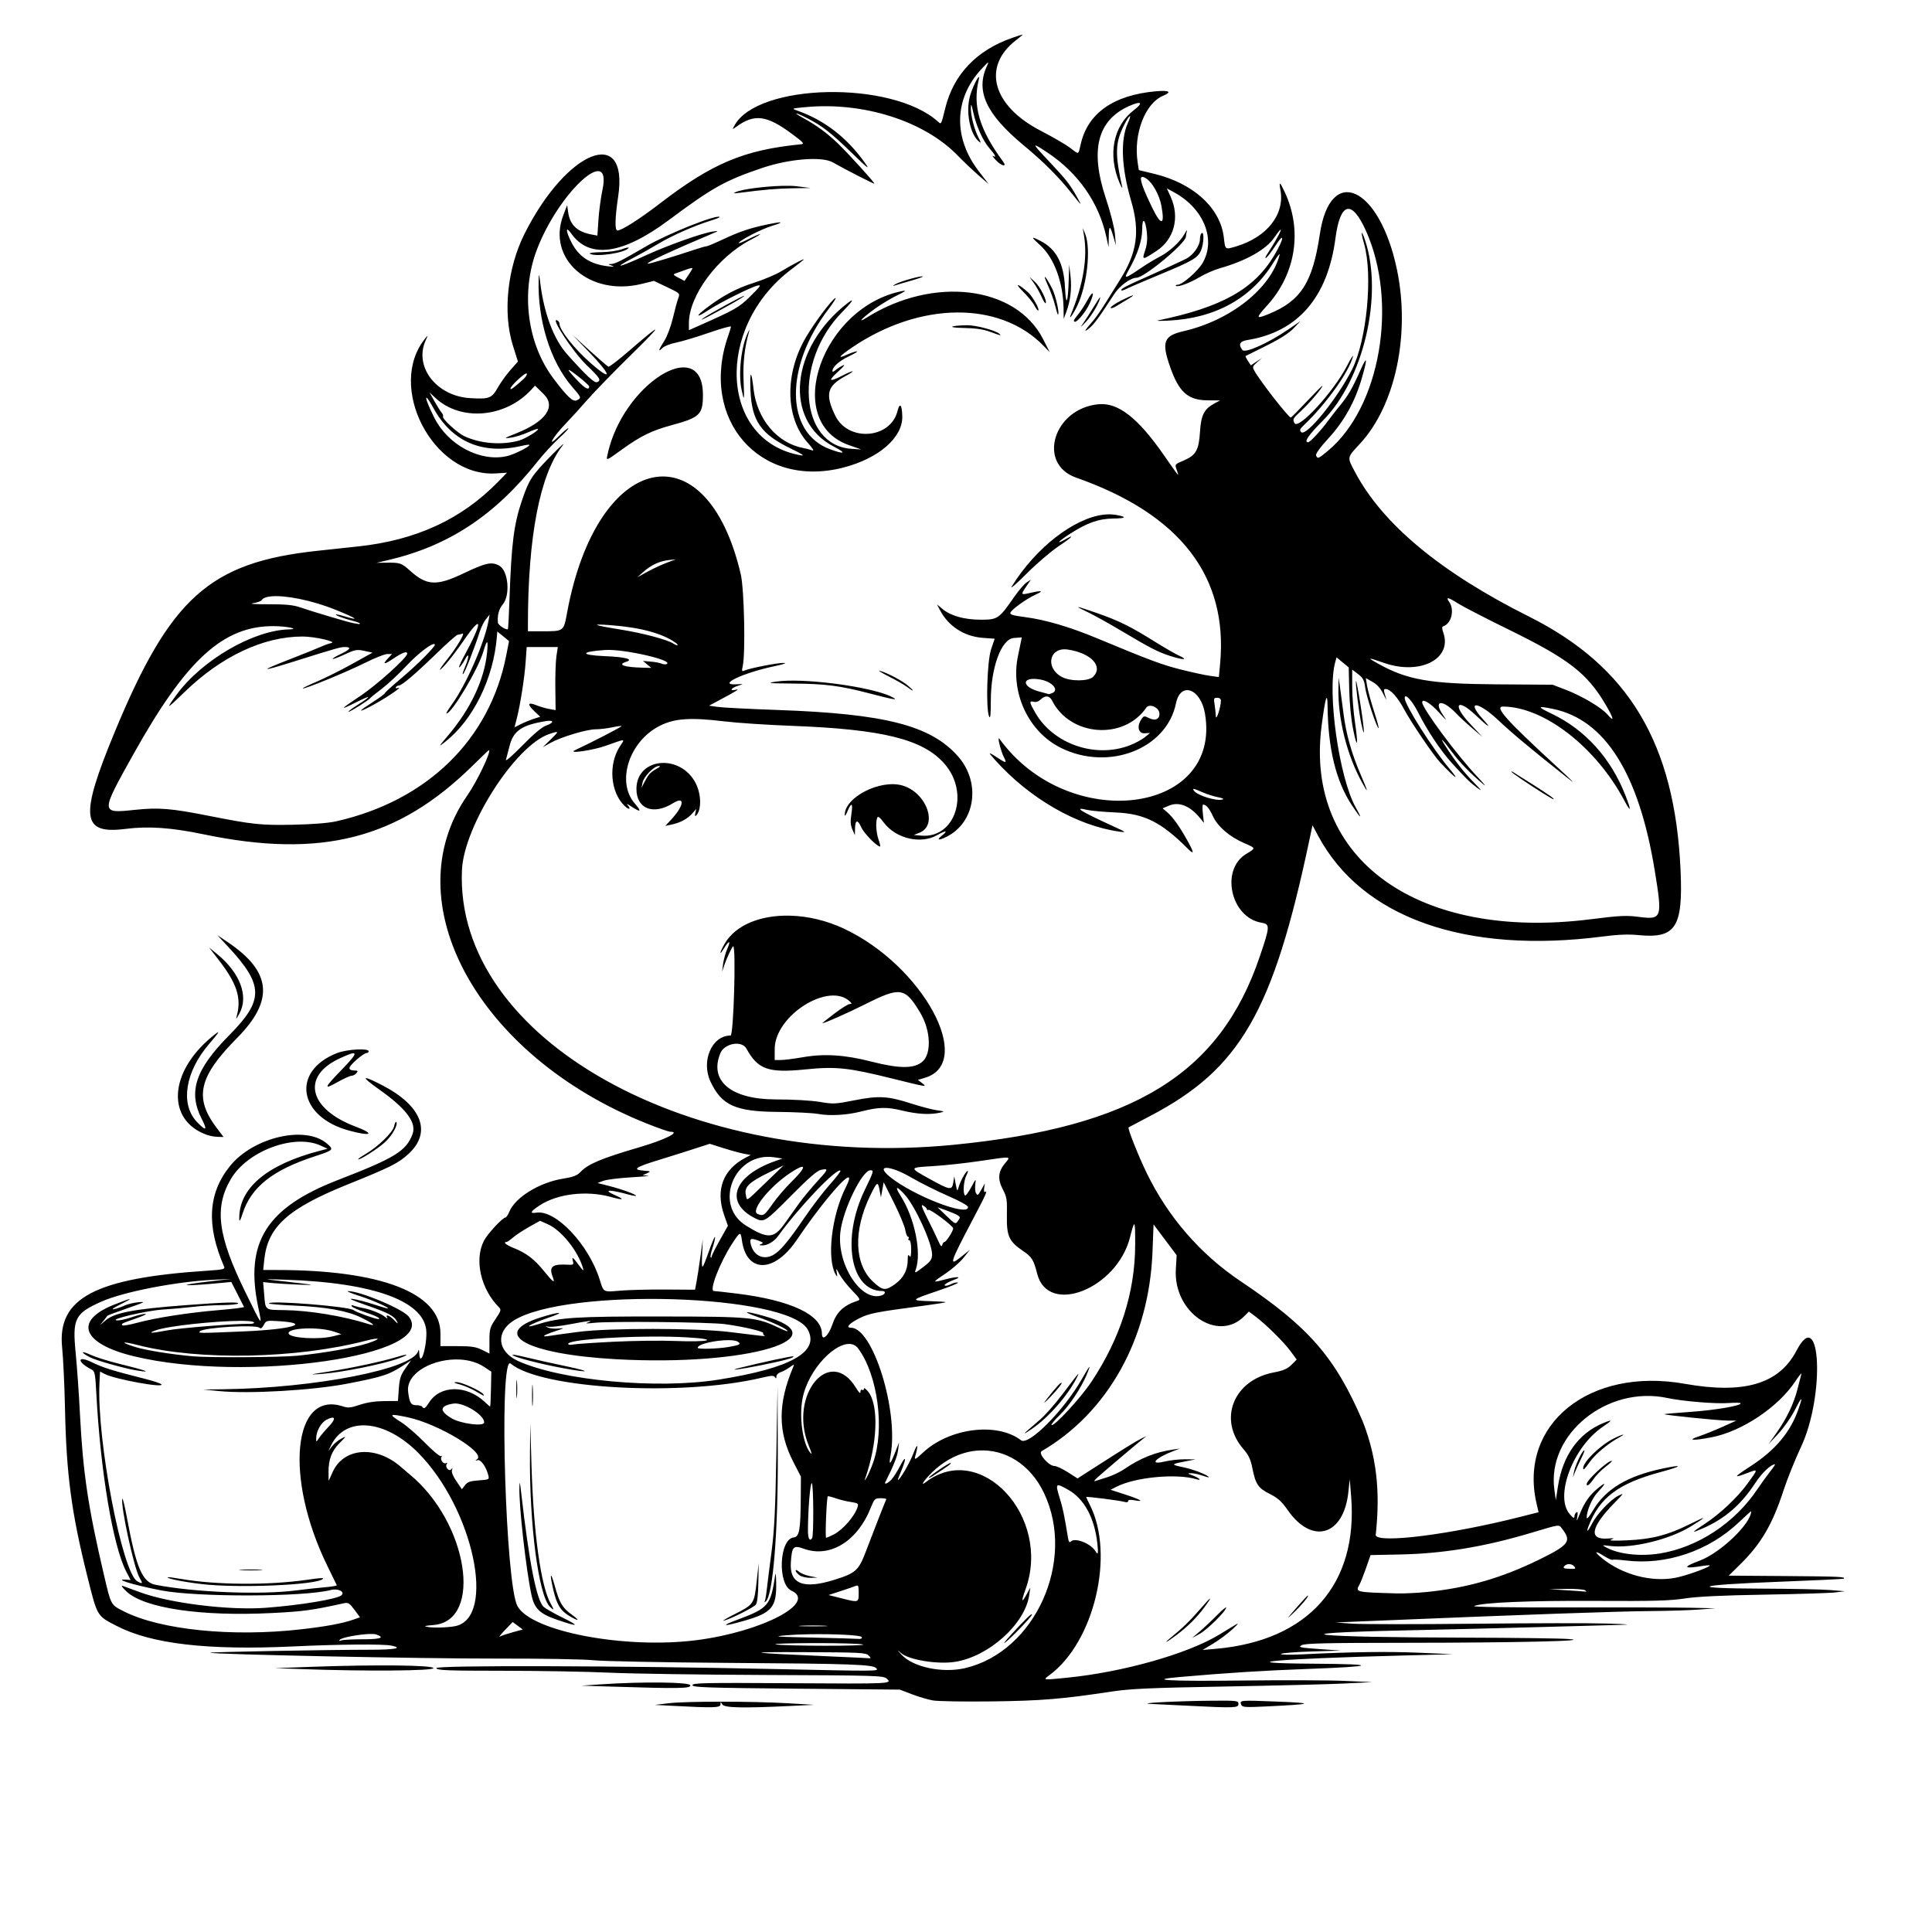 <?xml version="1.0" encoding="UTF-8" standalone="no"?>
<svg xmlns="http://www.w3.org/2000/svg" xmlns:svg="http://www.w3.org/2000/svg" width="11.5in" height="11.5in" viewBox="0 0 292.1 292.1" version="1.1" id="svg5" xml:space="preserve">
  <defs id="defs2"></defs>
  <path id="path17" style="fill:#000000" d="m 154.626,5.216 c -0.061,0 -0.759,0.223 -1.552,0.496 -5.395,1.856 -8.904,5.531 -10.163,10.646 -0.631,2.564 -0.589,2.489 -1.118,2.013 -6.961,-6.253 -27.313,-5.823 -30.778,0.651 -0.319,0.596 -0.317,0.598 0.315,0.137 2.734,-1.993 4.61,-1.746 8.442,1.11 1.74,1.297 1.903,1.487 1.323,1.545 -8.604,0.852 -13.402,2.865 -21.299,8.931 -3.082,2.368 -5.806,4.105 -6.437,4.105 -0.431,0 -0.393,-1.804 0.11,-5.188 1.6,-10.773 -7.806,-6.989 -14.172,5.7 -2.594,5.171 -3.3,11.954 -1.755,16.868 l 0.764,2.431 -1.126,1.273 c -0.619,0.7 -1.481,1.899 -1.915,2.663 -0.925,1.631 -1.275,1.766 -4.158,1.599 -5.163,-0.299 -8.596,-4.803 -6.715,-8.81 0.352,-0.75 0.348,-0.765 -0.064,-0.265 -6.004,7.287 1.166,21.057 10.65,20.454 l 1.675,-0.106 -1.393,1.423 c -5.514,5.63 -12.362,8.785 -21.105,9.723 -1.965,0.211 -4.763,0.512 -6.218,0.668 -16.249,1.749 -22.201,7.091 -30.639,27.502 -5.288,12.792 -4.986,15.387 1.692,14.536 3.435,-0.438 6.901,-0.198 11.749,0.811 17.8,3.705 29.431,0.741 40.724,-10.378 1.297,-1.277 2.392,-2.323 2.433,-2.323 0.484,0 -1.718,4.639 -3.247,6.839 -11.184,16.098 1.604,39.438 27.188,49.619 1.688,0.672 3.265,1.221 3.506,1.221 1.627,0 -0.789,1.207 -4.722,2.36 -5.684,1.666 -7.69,2.507 -8.835,3.701 -0.548,0.572 -1.1,0.786 -2.675,1.037 -3.543,0.564 -7.196,2.81 -8.105,4.985 -0.203,0.485 -0.463,0.882 -0.577,0.882 -0.437,0 -2.734,2.479 -3.271,3.531 -1.472,2.883 -0.467,7.296 2.291,10.054 0.35,0.35 0.29,0.55 -0.528,1.766 -0.844,1.254 -0.923,1.537 -0.923,3.296 v 1.924 l -1.124,-0.56 c -0.912,-0.454 -1.612,-0.56 -3.704,-0.562 l -2.579,-0.003 -0.001,-1.945 c -0.002,-6.09 -8.997,-9.565 -24.759,-9.565 h -2.038 l 0.156,-1.509 c 0.52,-5.043 3.561,-7.783 12.733,-11.475 6.34,-2.552 7.553,-3.161 9.076,-4.561 3.569,-3.279 2.036,-7.285 -3.977,-10.393 -3.133,-1.619 -3.32,-1.383 -0.489,0.617 4.153,2.934 5.734,5.056 5.069,6.805 -0.965,2.537 -2.672,3.584 -11.249,6.903 -10.845,4.197 -14.133,9.437 -12.072,19.236 0.634,3.014 0.672,3.058 -1.931,-2.249 -4.203,-8.568 -4.746,-12.794 -2.201,-17.132 2.487,-4.238 9.576,-6.883 13.558,-5.058 l 1.058,0.485 -1.191,0.311 c -8.023,2.093 -12.251,5.678 -12.156,10.308 0.01,0.486 0.161,0.241 0.494,-0.799 1.284,-4.014 4.55,-6.605 10.957,-8.687 2.839,-0.923 2.899,-0.99 1.752,-1.954 -3.26,-2.743 -11.067,-0.918 -14.583,3.409 -3.346,4.118 -3.636,8.988 -0.908,15.245 0.162,0.373 -0.166,0.451 -2.54,0.606 -16.991,1.113 -22.716,4.139 -21.956,11.602 0.167,1.636 0.363,5.831 0.436,9.324 0.205,9.854 0.976,15.659 3.334,25.114 1.572,6.305 1.458,6.11 4.48,7.671 5.264,2.72 13.752,3.703 26.711,3.094 6.901,-0.324 13.526,-0.381 14.796,-0.127 1.877,0.375 0.586,0.628 -3.208,0.628 -6.249,5.9e-4 -24.29,0.338 -24.176,0.452 0.252,0.252 32.2,0.906 43.16,0.884 6.858,-0.014 13.326,0.096 14.817,0.253 1.455,0.153 10.504,0.331 20.108,0.396 19.085,0.129 22.163,0.24 22.642,0.816 0.382,0.46 0.464,0.459 -15.205,0.12 -23.561,-0.51 -51.491,-0.588 -51.321,-0.144 0.131,0.342 1.512,0.397 10.112,0.402 5.478,0.003 12.698,0.133 16.045,0.288 3.347,0.155 14.033,0.314 23.747,0.351 16.623,0.065 17.694,0.097 18.192,0.548 0.872,0.79 0.763,0.795 -14.577,0.696 -12.882,-0.084 -14.794,-0.046 -14.794,0.293 0,0.336 2.127,0.408 15.677,0.532 l 15.677,0.143 1.805,0.693 c 0.993,0.381 2.422,0.804 3.175,0.939 v 5.2e-4 c 0.753,0.135 4.763,0.203 8.911,0.15 7.519,-0.096 10.562,-0.346 18.124,-1.488 2.857,-0.431 5.771,-0.561 17.198,-0.765 7.567,-0.135 15.663,-0.339 17.992,-0.454 l 4.233,-0.208 -4.233,-0.189 c -2.328,-0.104 -9.413,-0.126 -15.743,-0.05 -10.692,0.129 -14.328,-0.085 -9.136,-0.537 7.256,-0.631 12.744,-0.978 19.191,-1.211 10.619,-0.384 11.03,-0.74 0.926,-0.8 -12.917,-0.078 -5.612,-0.741 13.626,-1.238 l 7.541,-0.195 -5.027,-0.221 c -4.779,-0.21 -10.094,-0.138 -17.727,0.239 -2.004,0.099 -3.348,0.072 -3.22,-0.065 0.121,-0.129 2.204,-0.296 4.63,-0.369 l 4.411,-0.133 -3.279,-0.234 c -2.935,-0.209 -3.213,-0.27 -2.646,-0.584 0.505,-0.28 3.671,-0.353 15.606,-0.36 16.924,-0.011 28.715,-0.285 24.715,-0.575 -1.31,-0.095 -8.156,-0.186 -15.214,-0.202 -23.983,-0.054 -29.375,-0.667 -9.636,-1.095 6.537,-0.142 15.993,-0.375 21.013,-0.519 5.02,-0.144 10.259,-0.286 11.642,-0.317 1.851,-0.041 1.362,-0.094 -1.852,-0.201 -2.401,-0.08 -11.509,-0.068 -20.241,0.026 -8.731,0.094 -17.006,0.09 -18.389,-0.01 l -2.514,-0.182 4.498,-0.188 c 23.946,-0.998 38.202,-1.503 43.392,-1.539 2.474,-0.017 5.629,-0.118 7.011,-0.223 l 2.514,-0.192 -3.704,-0.08 c -2.037,-0.043 -10.372,-0.066 -18.521,-0.05 -9.125,0.019 -14.596,-0.062 -14.244,-0.211 1.274,-0.536 8.342,-0.833 18.477,-0.777 8.587,0.048 11.107,-0.021 13.361,-0.364 1.928,-0.293 5.613,-0.471 12.039,-0.58 5.093,-0.086 9.915,-0.237 10.716,-0.336 l 1.455,-0.179 -2.249,-0.183 c -1.237,-0.101 -5.815,-0.195 -10.173,-0.21 -11.634,-0.038 -10.443,-0.546 2.437,-1.038 5.346,-0.204 9.77,-0.417 9.831,-0.473 0.307,-0.285 -0.775,-0.333 -8.758,-0.392 l -8.641,-0.064 1.79,-1.762 c 3.095,-3.046 4.842,-6.038 6.49,-11.115 0.543,-1.673 1.74,-4.65 2.66,-6.615 3.63,-7.755 2.982,-21.588 -0.682,-14.547 -2.635,5.064 -7.912,6.635 -16.915,5.034 -14.422,-2.565 -25.179,6.131 -22.398,18.104 l 0.305,1.315 -2.91,0.736 c -10.4,2.628 -21.24,4.005 -21.718,2.76 0.558,-5.331 0.534,-10.857 -1.947,-17.201 -4.169,-9.726 -8.137,-14.287 -18.438,-21.194 -6.133,-4.112 -11.015,-9.737 -14.249,-16.414 -1.283,-2.649 -2.906,-6.742 -2.725,-6.873 0.041,-0.029 1.502,-0.801 3.248,-1.715 13.636,-7.136 18.598,-15.738 24.093,-41.763 l 0.464,-2.197 0.84,1.571 c 6.639,12.425 22.275,17.949 43.131,15.236 2.23,-0.29 3.805,-0.351 5.292,-0.204 5.657,0.558 6.775,-1.164 6.385,-9.827 -0.862,-19.142 -7.818,-30.775 -22.919,-38.332 -13.394,-6.703 -22.152,-13.987 -26.327,-21.899 -1.189,-2.254 -1.222,-2.078 0.806,-4.269 5.334,-5.761 7.61,-16.555 5.553,-26.334 -2.642,-12.562 -10.07,-15.952 -11.651,-5.319 -1.093,7.35 -2.863,10.103 -7.781,12.101 -1.917,0.779 -1.937,0.621 -0.169,-1.331 4.32,-4.77 5.341,-11.313 2.665,-17.077 -0.773,-1.665 -0.927,-1.741 -0.669,-0.331 0.665,3.639 -2.024,7.077 -6.627,8.47 -1.775,0.538 -1.714,0.58 -1.931,-1.302 -0.516,-4.478 -4.578,-8.202 -10.516,-9.643 l -2.339,-0.567 -0.177,-1.16 c -0.657,-4.307 1.122,-8.95 3.865,-10.086 1.381,-0.572 0.912,-0.849 -1.128,-0.667 -6.399,0.572 -10.297,3.323 -11.348,8.011 -0.369,1.644 -0.217,1.595 -1.623,0.521 -0.625,-0.477 -2.621,-1.635 -4.434,-2.573 -7.308,-3.78 -8.912,-9.693 -3.713,-13.691 0.615,-0.473 1.068,-0.86 1.007,-0.86 z m -5.298,4.272 c 0.137,-0.09 0.094,0.058 -0.072,0.406 -1.818,3.818 -0.204,7.348 5.528,12.094 2.968,2.457 5.27,4.754 7.189,7.173 1.639,2.066 1.686,2.097 0.804,0.529 -1.046,-1.858 -1.613,-2.577 -4.235,-5.358 -2.625,-2.784 -2.642,-2.905 -0.188,-1.274 4.648,3.088 7.767,7.541 8.903,12.713 l 0.35,1.592 0.027,-1.566 c 0.03,-1.791 0.181,-1.786 0.707,0.022 l 0.373,1.28 -0.148,-1.72 c -0.085,-0.98 -0.679,-3.314 -1.382,-5.424 -2.421,-7.27 -1.266,-11.801 3.55,-13.931 1.845,-0.816 2.187,-0.506 0.694,0.63 -3.113,2.369 -3.975,6.731 -2.169,10.978 0.296,0.696 0.473,0.968 0.394,0.604 -1.099,-5.028 -1.049,-6.64 0.288,-9.308 0.83,-1.657 1.287,-1.891 0.569,-0.292 -1.14,2.539 -0.959,6.734 0.503,11.717 1.373,4.675 0.914,7.858 -1.735,12.04 -0.599,0.945 -1.586,2.522 -2.195,3.505 -0.608,0.982 -1.418,2.143 -1.8,2.58 -1.326,1.517 -1.534,1.901 -0.643,1.185 0.755,-0.607 1.429,-1.524 3.835,-5.221 0.8,-1.23 2.456,-2.44 3.349,-2.448 1.193,-0.011 7.477,-5.238 7.477,-6.219 0,-0.193 0.067,-0.568 0.148,-0.835 0.081,-0.267 -0.089,-0.06 -0.379,0.46 -0.666,1.194 -2.32,2.698 -3.792,3.446 -0.625,0.318 -1.791,1.019 -2.592,1.559 -2.772,1.868 -2.858,1.879 -1.935,0.234 1.261,-2.247 1.935,-4.332 1.935,-5.983 0,-1.92 0.496,-1.552 0.711,0.527 0.103,1.001 0.017,1.859 -0.272,2.709 -0.5,1.468 -0.417,1.469 1.777,0.013 2.643,-1.754 3.492,-5.076 2.087,-8.158 l -0.578,-1.268 1.115,0.607 c 4.477,2.437 6.364,7.145 4.285,10.693 -0.727,1.24 -3.068,3.275 -3.767,3.275 -0.229,0 -0.346,0.071 -0.258,0.159 0.259,0.259 2.075,-0.411 3.633,-1.342 0.8,-0.478 2.17,-1.073 3.043,-1.322 3.964,-1.132 6.933,-2.807 8.19,-4.62 1.817,-2.622 0.939,-0.564 -1.061,2.485 -0.294,0.448 -0.361,0.689 -0.157,0.563 0.196,-0.121 0.822,-0.938 1.389,-1.816 1.467,-2.27 1.323,-1.061 -0.174,1.454 -3.035,5.099 -7.945,7.845 -17.58,9.832 -0.364,0.075 0.351,0.087 1.587,0.027 7.08,-0.345 12.573,-3.387 15.885,-8.799 0.599,-0.978 1.011,-1.481 0.915,-1.117 -1.326,5.058 -7.398,9.874 -14.52,11.515 -2.999,0.691 -3.347,1.604 -2.042,5.355 1.348,3.871 2.703,5.081 5.714,5.101 l 1.852,0.012 -0.839,0.452 c -1.572,0.847 -2.037,1.755 -2.194,4.282 -0.171,2.743 -0.605,3.538 -2.347,4.298 -1.564,0.683 -1.477,0.562 -1.136,1.581 0.335,1.003 0.481,1.178 -2.082,-2.488 -3.864,-5.527 -6.822,-7.817 -9.753,-7.551 -6.818,0.618 -9.383,9 -3.398,11.103 15.721,5.523 22.993,14.935 21.754,28.157 l -0.187,1.991 -1.356,-0.187 c -0.746,-0.103 -2.729,-0.533 -4.407,-0.957 -2.873,-0.725 -4.656,-1.391 -12.708,-4.742 -4.096,-1.705 -7.796,-2.79 -10.85,-3.182 -1.79,-0.23 -2.305,-0.384 -2.199,-0.662 0.194,-0.505 2.431,-2.11 3.821,-2.741 1.273,-0.577 0.991,-0.669 -0.795,-0.257 -1.465,0.338 -1.488,0.304 -0.633,-0.957 l 0.708,-1.043 -0.649,0.421 c -0.357,0.231 -1.218,1.243 -1.915,2.249 -2.243,3.24 -2.465,3.39 -5.01,3.385 -2.509,-0.005 -4.555,-0.581 -5.805,-1.632 l -0.819,-0.689 0.436,0.842 c 1.278,2.472 3.675,4.022 6.539,4.228 l 1.748,0.126 -0.546,1.621 c -0.602,1.786 -0.811,8.967 -0.295,10.138 0.184,0.417 0.256,-0.251 0.257,-2.381 0.003,-5.033 1.584,-9.337 3.485,-9.488 l 1.193,-0.095 -0.155,0.797 c -0.085,0.439 -0.269,1.334 -0.41,1.989 -1.191,5.557 1.568,11.485 6.478,13.919 7.218,3.577 15.994,0.181 17.405,-6.734 0.681,-3.34 3.745,-2.244 4.386,1.569 2.569,15.295 -20.681,18.15 -31.063,3.815 -0.411,-0.568 0.186,1.874 0.692,2.827 0.387,0.73 0.274,0.831 -0.425,0.379 -2.113,-1.365 -2.142,-1.366 -0.941,-0.023 5.188,5.804 12.392,9.956 18.8,10.833 1.117,0.153 1.052,0.1 -1.058,-0.867 -4.869,-2.23 -5.972,-2.927 -3.829,-2.421 0.578,0.137 2.539,0.313 4.358,0.392 4.323,0.189 6.854,1.463 10.854,5.462 1.04,1.04 0.995,0.635 -0.159,-1.41 -1.179,-2.09 -2.099,-3.363 -2.966,-4.105 l -0.671,-0.574 1.001,-0.419 c 1.494,-0.624 3.19,0.072 4.679,1.922 l 0.565,0.702 -0.157,-1.389 c -0.086,-0.764 -0.073,-1.387 0.029,-1.385 0.476,0.01 0.933,0.553 1.503,1.783 0.726,1.566 2.497,3.084 4.724,4.049 1.789,0.775 1.781,0.729 0.286,1.637 -3.937,2.39 -2.331,9.608 2.311,10.393 1.325,0.224 1.31,0.517 -0.264,5.153 -6.018,17.725 -19.057,25.744 -46.21,28.419 h -5.2e-4 c -39.892,3.931 -75.514,-15.946 -74.401,-41.516 0.292,-6.707 8.117,-18.897 13.216,-20.586 1.533,-0.508 1.538,-0.478 0.132,0.894 l -1.124,1.097 1.191,-0.662 c 1.592,-0.886 5.45,-2.042 6.814,-2.042 0.604,0 1.707,-0.131 2.452,-0.29 0.745,-0.16 1.399,-0.245 1.455,-0.19 0.083,0.084 -4.585,2.495 -7.017,3.625 -1.311,0.609 2.581,0.067 4.574,-0.638 3.188,-1.126 2.98,-1.129 2.212,0.034 -1.816,2.751 -1.473,7.025 0.729,9.081 0.685,0.639 0.985,0.446 0.356,-0.228 -0.182,-0.195 0.139,-0.043 0.713,0.337 1.331,0.882 1.497,0.711 0.458,-0.473 -2.897,-3.299 -0.88,-9.507 3.844,-11.833 2.186,-1.076 4.6,-1.234 9.604,-0.628 1.965,0.238 6.548,0.543 10.186,0.679 13.8,0.514 19.9,2.022 23.148,5.722 3.876,4.415 1.679,11.307 -3.47,10.88 l -1.158,-0.096 0.866,-0.346 c 2.834,-1.132 1.079,-6.04 -2.548,-7.127 -3.375,-1.011 -8.858,1.804 -8.755,4.495 0.007,0.196 0.199,-0.089 0.425,-0.635 0.59,-1.422 0.84,-1.224 0.576,0.458 -0.17,1.087 -0.133,1.667 0.151,2.315 l 0.378,0.865 0.022,-0.977 c 0.03,-1.372 0.394,-1.442 0.962,-0.183 0.405,0.899 2.349,2.879 2.826,2.879 0.077,0 -0.019,-0.446 -0.214,-0.992 -0.375,-1.051 -0.482,-2.662 -0.221,-3.341 0.118,-0.306 0.365,-0.131 0.994,0.706 1.835,2.439 5.592,3.321 8.082,1.898 1.341,-0.767 1.707,-0.706 0.668,0.111 -0.842,0.663 -0.431,0.734 0.763,0.133 4.346,-2.189 5.199,-8.186 1.727,-12.131 -4.129,-4.691 -11.006,-6.46 -27.338,-7.031 -4.22,-0.148 -8.268,-0.355 -8.996,-0.46 l -1.323,-0.192 1.058,-0.564 c 3.208,-1.708 3.686,-2.005 2.955,-1.837 -1.027,0.236 -0.666,-0.292 0.432,-0.632 0.833,-0.258 0.828,-0.261 -0.278,-0.195 -3.058,0.181 0.917,-1.723 5.704,-2.733 1.489,-0.314 1.973,-0.49 1.374,-0.499 -0.949,-0.015 -5.057,0.79 -5.886,1.153 -0.407,0.178 -0.438,0.097 -0.265,-0.685 0.431,-1.938 0.225,-11.617 -0.295,-13.852 -5.177,-22.269 -21.731,-18.655 -26.252,5.731 -0.546,2.948 -0.435,2.868 -3.981,2.868 h -1.951 v -1.023 c 0,-13.273 1.804,-22.629 5.21,-27.023 0.508,-0.655 -0.283,0.044 -1.758,1.554 -2.873,2.942 -3.288,3.578 -4.333,6.648 -1.251,3.673 -1.613,6.53 -1.909,15.075 -0.083,2.397 -0.188,4.396 -0.234,4.442 -0.213,0.213 -1.479,-0.599 -1.514,-0.972 -0.105,-1.108 0.146,-2.057 0.726,-2.747 1.189,-1.413 0.848,-5.14 -0.539,-5.886 -1.147,-0.618 -2.031,-0.422 -5.438,1.201 -4.015,1.913 -5.509,1.838 -8.002,-0.403 -1.351,-1.214 -1.506,-1.265 -3.773,-1.235 l -1.323,0.018 1.72,-0.402 c 9.177,-2.144 16.156,-6.746 22.632,-14.923 0.868,-1.096 2.321,-2.672 3.229,-3.504 0.908,-0.832 1.543,-1.512 1.41,-1.512 -0.133,0 -0.803,0.562 -1.489,1.248 -1.862,1.862 -0.884,0.12 1.087,-1.938 0.821,-0.857 2.325,-2.511 3.341,-3.675 1.016,-1.164 4.011,-4.241 6.655,-6.837 4.878,-4.79 4.737,-4.952 -0.426,-0.486 -1.569,1.357 -2.962,2.428 -3.097,2.381 -0.135,-0.047 -1.411,-1.147 -2.837,-2.444 l -2.592,-2.359 2.412,2.491 c 3.452,3.567 3.722,4.71 0.44,1.862 -2.559,-2.22 -4.836,-5.095 -4.836,-6.106 0,-0.135 -0.118,-0.318 -0.264,-0.408 -1.326,-0.819 2.245,4.669 4.37,6.716 2.052,1.978 2.26,2.32 1.57,2.585 -0.397,0.152 -1.669,-1.038 -4.505,-4.215 -2.011,-2.253 -3.475,-6.104 -4.046,-10.643 -0.199,-1.579 -0.238,-1.677 -0.267,-0.66 -0.173,6.146 1.769,12.383 5.033,16.174 1.465,1.702 1.465,1.701 0.76,2.078 -0.576,0.308 -1.445,-0.496 -3.539,-3.27 -3.98,-5.275 -4.982,-13.019 -2.522,-19.49 3.293,-8.66 11.379,-16.092 9.932,-9.128 -0.26,1.249 -0.541,3.333 -0.625,4.631 l -0.153,2.361 -0.822,-0.152 c -2.222,-0.41 -3.322,-1.438 -3.597,-3.36 l -0.156,-1.09 -0.585,1.531 c -2.52,6.595 3.986,12.302 11.833,10.379 l 1.871,-0.459 1.982,0.942 c 1.961,0.931 1.979,0.948 1.699,1.682 -0.156,0.408 -0.522,1.754 -0.813,2.991 -0.3,1.27 -0.867,2.777 -1.303,3.463 -0.893,1.403 -0.988,1.78 -0.267,1.059 0.278,-0.278 1.201,-0.641 2.051,-0.807 0.85,-0.166 3.063,-0.828 4.918,-1.471 1.855,-0.643 3.373,-1.069 3.373,-0.946 0,0.123 -0.175,0.72 -0.389,1.328 -4.466,12.657 4.733,23.24 17.373,19.986 5.352,-1.378 8.986,-4.521 8.927,-7.72 -0.034,-1.808 -0.38,-2.196 -0.728,-0.814 -1.063,4.221 -7.476,4.68 -9.41,0.673 -1.552,-3.216 -1.242,-4.456 1.492,-5.947 1.774,-0.968 1.401,-1.026 -0.465,-0.072 -1.998,1.022 -2.174,0.789 -0.525,-0.694 0.802,-0.721 1.06,-1.063 0.657,-0.873 -0.364,0.172 -0.87,0.494 -1.124,0.716 -0.255,0.222 -0.463,0.293 -0.463,0.157 0,-0.636 1.007,-1.546 2.482,-2.244 0.891,-0.421 1.44,-0.764 1.222,-0.761 -0.218,0.003 -0.907,0.238 -1.532,0.521 -1.502,0.682 -1.19,0.254 0.798,-1.097 10.24,-6.954 22.293,-7.073 28.925,-0.286 l 0.966,0.989 -1.013,-1.984 c -4.119,-8.068 -16.597,-9.576 -26.689,-3.225 -1.584,0.997 -0.621,-0.008 1.367,-1.426 0.934,-0.667 2.438,-1.565 3.341,-1.996 1.058,-0.505 1.36,-0.732 0.849,-0.637 -12.27,2.277 -18.411,19.745 -8.202,23.329 l 1.852,0.65 -1.49,-0.099 c -7.89,-0.522 -8.771,-13.162 -1.438,-20.631 1.587,-1.616 2.012,-2.285 0.921,-1.447 -8.731,6.707 -9.81,17.808 -2.116,21.759 1.96,1.007 1.602,1.207 -0.651,0.364 -6.72,-2.514 -6.821,-12.448 -0.213,-21.121 0.776,-1.019 1.263,-1.792 1.082,-1.72 -0.553,0.222 -3.166,3.707 -4.505,6.008 -3.19,5.48 -3.069,12.092 0.288,15.84 0.795,0.888 1.052,1.314 0.713,1.185 -0.291,-0.111 -0.886,-0.268 -1.323,-0.348 -3.978,-0.733 -7.043,-4.367 -7.559,-8.961 -0.331,-2.953 -0.589,-2.794 -0.457,0.281 0.197,4.599 1.579,6.578 6.125,8.768 1.694,0.816 2.142,1.118 1.493,1.007 -12.233,-2.091 -13.124,-19.292 -1.455,-28.108 0.873,-0.66 1.707,-1.312 1.852,-1.45 0.373,-0.354 -1.568,0.645 -3.356,1.726 -0.827,0.5 -2.673,1.28 -4.101,1.734 -2.656,0.843 -4.685,1.917 -7.181,3.799 -1.794,1.353 -1.625,1.593 0.249,0.354 1.691,-1.118 6.413,-3.48 7.44,-3.722 0.616,-0.145 0.458,0.091 -1.058,1.587 -1.784,1.76 -2.216,2.006 -8.198,4.659 l -1.124,0.499 v -1.043 c 0,-4.189 4.355,-10.047 9.405,-12.652 0.866,-0.447 1.471,-0.818 1.344,-0.825 -0.128,-0.007 -0.94,0.347 -1.805,0.787 -0.865,0.44 -1.5,0.68 -1.41,0.535 0.289,-0.467 3.401,-2.064 4.965,-2.548 2.043,-0.632 1.77,-0.738 -0.619,-0.241 -2.649,0.551 -4.204,1.074 -6.781,2.284 -1.198,0.562 -2.298,1.022 -2.446,1.022 -0.148,0 -0.954,0.229 -1.791,0.51 -2.968,0.994 -6.759,2.136 -7.049,2.124 -0.587,-0.025 3.525,-1.938 10.421,-4.848 0.218,-0.092 -0.075,-0.097 -0.653,-0.012 -1.588,0.235 -6.739,2.062 -9.898,3.51 -4.288,1.966 -5.455,2.219 -2.054,0.446 0.982,-0.512 2.642,-1.447 3.689,-2.078 2.057,-1.24 5.49,-2.763 7.92,-3.511 0.835,-0.257 1.471,-0.514 1.414,-0.572 -0.433,-0.433 -7.869,2.533 -11.135,4.443 -3.661,2.141 -4.632,2.634 -5.235,2.661 -0.556,0.025 -0.552,0.038 0.075,0.258 0.475,0.166 0.304,0.191 -0.605,0.088 -2.676,-0.303 -4.414,-1.448 -5.522,-3.635 -0.89,-1.758 -0.885,-2.537 0.009,-1.282 2.731,3.836 7.732,3.143 14.685,-2.036 6.673,-4.97 8.509,-5.996 14.154,-7.91 4.071,-1.38 9.029,-1.778 10.656,-0.855 1.98,1.122 6.311,3.339 6.311,3.229 0,-0.218 -4.001,-4.623 -5.539,-6.097 -1.627,-1.56 -3.173,-2.695 -5.177,-3.801 -1.686,-0.931 -1.347,-0.961 0.472,-0.042 2.303,1.163 3.627,2.187 6.775,5.242 2.55,2.474 2.862,2.712 2.029,1.54 -2.709,-3.808 -6.114,-6.44 -10.195,-7.877 -0.927,-0.326 -0.918,-0.33 1.175,-0.531 8.746,-0.841 17.979,2.081 23.027,7.287 0.873,0.901 2.294,2.249 3.156,2.997 l 1.568,1.36 -1.485,-1.923 c -3.901,-5.052 -3.783,-10.939 0.31,-15.407 0.551,-0.602 0.867,-0.93 1.004,-1.02 z m -1.362,2.162 c -0.229,0.13 -1.02,1.769 -1.336,2.964 -0.632,2.388 0.038,5.678 1.383,6.794 0.338,0.28 0.326,0.172 -0.064,-0.582 -0.638,-1.234 -1.188,-3.355 -1.166,-4.498 0.015,-0.756 0.082,-0.634 0.365,0.661 0.461,2.106 1.461,4.308 2.484,5.473 0.865,0.985 1.069,1.441 0.5,1.116 -0.182,-0.104 -6e-5,0.167 0.404,0.602 0.881,0.948 1.779,1.141 1.113,0.239 -3.555,-4.809 -4.624,-8.388 -3.68,-12.325 0.087,-0.364 0.074,-0.489 -0.003,-0.445 z m 24.665,15.112 c 0.132,-0.058 0.366,0.027 0.698,0.245 0.907,0.594 1.953,2.466 2.248,4.026 0.577,3.045 0.012,3.218 -1.351,0.414 -1.481,-3.046 -1.993,-4.511 -1.596,-4.686 z m -54.322,1.336 c -2.567,0.065 -6.008,0.481 -7.051,0.938 -0.487,0.214 -0.368,0.237 0.576,0.114 3.689,-0.48 5.698,-0.651 8.07,-0.687 l 2.646,-0.039 -2.086,-0.263 c -0.541,-0.068 -1.299,-0.086 -2.155,-0.064 z m 85.374,3.504 c 0.795,-0.19 1.769,0.911 2.847,3.319 4.872,10.884 2.163,26.603 -5.723,33.206 -1.481,1.24 -1.61,1.291 -1.827,0.727 -0.095,-0.247 0.592,-1.197 1.866,-2.58 2.354,-2.555 4.021,-5.551 5.034,-9.047 0.915,-3.159 0.837,-3.594 -0.218,-1.211 -1.165,2.632 -1.877,3.865 -3.038,5.258 -0.53,0.637 -1.366,1.708 -1.857,2.381 -1.06,1.452 -2.7,3.209 -2.997,3.209 -0.678,0 0.077,-1.108 2.204,-3.237 6.17,-6.175 9.181,-18.963 6.423,-27.268 -0.592,-1.782 -0.71,-1.427 -0.163,0.486 1.358,4.743 0.41,14.621 -1.826,19.039 -2.231,4.406 -6.923,10.181 -7.679,9.451 -0.289,-0.28 -0.213,-0.47 0.438,-1.088 3.334,-3.167 6.774,-7.986 7.388,-10.347 0.095,-0.364 -0.322,0.291 -0.924,1.455 -2.019,3.9 -7.338,9.693 -7.913,8.619 -0.313,-0.584 -0.244,-0.713 0.987,-1.845 1.25,-1.15 3.235,-3.481 3.235,-3.799 0,-0.08 -1.042,0.96 -2.315,2.311 -1.273,1.352 -2.379,2.471 -2.457,2.488 -0.312,0.068 -4.76,-5.643 -5.561,-7.141 -0.264,-0.493 -0.203,-0.658 0.45,-1.219 l 0.755,-0.649 -0.848,0.56 -0.848,0.561 -0.445,-0.679 c -0.245,-0.373 -0.399,-0.705 -0.343,-0.737 0.056,-0.032 1.471,-0.736 3.145,-1.565 2.013,-0.997 3.401,-1.88 4.101,-2.61 l 1.058,-1.103 -1.852,1.262 c -3.082,2.101 -6.54,3.647 -6.945,3.107 -0.636,-0.848 -0.4,-1.319 0.753,-1.503 7.625,-1.219 12.148,-6.445 13.321,-15.389 0.361,-2.752 0.977,-4.232 1.772,-4.421 z m -39.985,2.851 0.196,1.191 c 0.549,3.335 -0.121,7.381 -1.961,11.84 -0.467,1.132 0.337,0.037 0.972,-1.323 1.464,-3.139 2.054,-8.587 1.167,-10.782 z m 17.986,0.794 c -0.146,0.09 -0.265,0.496 -0.265,0.902 0,1.012 -1.017,2.443 -2.125,2.991 -1.052,0.52 -4.264,1.993 -6.209,2.847 -2.66,1.169 -3.572,1.646 -3.572,1.87 0,0.126 0.327,0.056 0.728,-0.153 0.4,-0.21 2.633,-1.17 4.961,-2.134 5.121,-2.12 5.908,-2.577 6.38,-3.709 0.427,-1.021 0.498,-2.859 0.102,-2.614 z m -25.495,0.732 c -0.004,0.098 0.353,0.45 1.07,1.095 2.117,1.903 3.494,5.637 3.542,9.605 l 0.019,1.533 0.396,-1.058 c 0.627,-1.679 0.847,-3.566 0.632,-5.424 l -0.199,-1.72 -0.067,2.249 c -0.108,3.604 -0.417,4.252 -0.568,1.191 -0.18,-3.655 -1.312,-5.794 -3.726,-7.036 -0.728,-0.375 -1.094,-0.532 -1.098,-0.434 z m -61.146,1.5 c 0.079,-0.128 -0.367,-0.04 -0.992,0.194 -0.641,0.24 -2.017,0.438 -3.16,0.455 -1.114,0.016 -1.888,0.117 -1.72,0.224 0.873,0.557 5.404,-0.117 5.871,-0.873 z m 9.647,3.076 c 0,0.079 -0.27,0.542 -0.6,1.028 l -0.601,0.884 -0.92,-0.481 c -0.82,-0.428 -0.863,-0.5 -0.392,-0.659 0.291,-0.098 0.976,-0.345 1.521,-0.548 0.546,-0.203 0.992,-0.304 0.992,-0.225 z m 34.823,1.249 c -0.172,-0.172 -3.404,0.734 -4.124,1.155 -0.415,0.243 -0.468,0.323 -0.14,0.211 0.291,-0.099 1.393,-0.423 2.449,-0.721 1.056,-0.298 1.872,-0.589 1.815,-0.646 z m 16.133,0.058 0.66,0.926 c 0.363,0.509 0.882,1.433 1.153,2.053 0.272,0.62 0.552,1.069 0.623,0.998 0.287,-0.287 -0.805,-2.482 -1.594,-3.204 z m 2.381,0.024 c -0.145,-0.118 -0.054,0.248 0.373,1.181 0.437,0.954 0.942,2.353 1.121,3.109 0.18,0.756 0.373,1.375 0.43,1.375 0.303,0 -0.344,-2.889 -0.883,-3.939 -0.516,-1.005 -0.896,-1.608 -1.041,-1.726 z m -4.06,1.227 c -0.192,-0.048 -0.031,0.236 0.63,0.888 0.747,0.736 1.559,1.728 1.806,2.204 0.246,0.476 0.507,0.807 0.579,0.735 0.213,-0.213 -0.86,-2.119 -1.534,-2.727 -0.746,-0.673 -1.29,-1.051 -1.482,-1.099 z m 11.233,1.252 c -0.089,-0.075 -0.378,0.255 -0.806,1.04 -0.404,0.742 -1.025,1.694 -1.38,2.116 -0.355,0.422 -0.646,0.84 -0.646,0.928 0,0.841 1.707,-1.045 2.441,-2.696 0.37,-0.833 0.48,-1.313 0.391,-1.388 z m 6.029,0.303 c -0.209,0.047 -0.814,0.31 -1.724,0.77 -0.869,0.439 -1.58,0.925 -1.58,1.08 0,0.155 0.387,0.047 0.86,-0.241 0.473,-0.288 1.277,-0.773 1.786,-1.078 0.679,-0.408 0.867,-0.578 0.659,-0.531 z m -58.697,0.055 c -0.112,-0.112 -5.476,2.824 -6.286,3.44 -0.66,0.501 0.863,-0.278 4.325,-2.212 1.125,-0.629 2.008,-1.181 1.961,-1.228 z m 53.804,0.216 c 0,-0.09 -0.446,0.573 -0.992,1.473 -0.546,0.9 -1.269,2.031 -1.609,2.513 -0.467,0.662 -0.353,0.591 0.468,-0.289 0.909,-0.975 2.133,-3.097 2.133,-3.696 z m -20.166,4.231 c -2.672,0.06 -3.028,0.372 -0.471,0.413 1.774,0.029 2.942,0.198 3.969,0.573 1.729,0.631 1.765,0.64 1.442,0.327 -0.546,-0.529 -3.607,-1.342 -4.94,-1.313 z m -32.897,0.895 c 0.085,-0.291 -0.016,-0.168 -0.224,0.274 -1.005,2.133 -1.444,6.182 -0.93,8.577 0.401,1.868 0.43,1.717 0.297,-1.516 -0.107,-2.594 0.174,-4.994 0.857,-7.335 z m -9.877,5.483 c -3.734,-0.048 -9.954,5.812 -11.535,13.137 -0.223,1.032 -0.313,1.063 2.245,-0.778 2.778,-2 4.455,-2.816 7.456,-3.63 4.253,-1.153 4.714,-1.602 4.714,-4.583 0,-2.881 -1.183,-4.124 -2.88,-4.146 z m -17.419,0.396 c 0.038,-0.085 0.542,0.257 1.514,1.021 0.873,0.686 1.587,1.342 1.587,1.457 0,0.65 -0.617,0.332 -1.818,-0.939 -0.892,-0.944 -1.321,-1.455 -1.283,-1.539 z m -6.331,0.537 c 0.085,0.137 -0.169,0.539 -0.564,0.892 -1.443,1.293 -1.909,1.631 -1.909,1.386 0,-0.419 2.308,-2.545 2.473,-2.278 z m 1.248,1.822 1.315,1.294 c 1.896,1.868 0.313,4.137 -4.117,5.901 -1.921,0.765 -2.003,0.826 -0.919,0.683 0.655,-0.086 1.834,-0.446 2.62,-0.799 0.786,-0.353 1.482,-0.589 1.546,-0.526 0.191,0.191 -1.893,1.471 -2.836,1.741 -2.609,0.748 -5.93,0.481 -8.341,-0.671 -1.084,-0.518 -3.441,-2.721 -3.184,-2.978 0.078,-0.078 -0.016,-0.331 -0.21,-0.561 -0.194,-0.23 -0.687,-1.013 -1.095,-1.741 l -0.742,-1.323 0.896,0.837 c 3.831,3.578 10.548,3.017 14.465,-1.207 z m -16.402,1.823 c 0.123,0.04 0.468,0.531 1.044,1.58 2.8,5.106 7.452,7.092 13.35,5.701 0.578,-0.136 1.093,-0.205 1.145,-0.153 0.205,0.205 -2.265,1.449 -3.387,1.707 -4.01,0.92 -8.879,-1.648 -10.973,-5.787 -0.976,-1.93 -1.384,-3.114 -1.179,-3.047 z m 102.388,17.683 c -4.438,0.507 -10.275,4.959 -13.931,10.885 -0.269,0.437 0.759,-0.456 2.284,-1.984 1.525,-1.528 3.721,-3.403 4.879,-4.167 1.928,-1.272 2.515,-1.896 0.934,-0.992 -1.517,0.867 -1.051,0.303 0.661,-0.801 2.665,-1.719 4.396,-2.331 6.654,-2.354 1.928,-0.02 2.069,-0.26 0.325,-0.554 -0.567,-0.096 -1.173,-0.104 -1.807,-0.032 z m -64.704,6.757 -1.388,0.522 c -0.763,0.287 -2.073,0.897 -2.91,1.355 l -1.523,0.834 0.906,-0.805 c 1.171,-1.04 2.467,-1.646 3.828,-1.791 z m -61.222,5.6 c 2.11,-0.216 6.15,0.562 9.777,2.026 3.176,1.282 3.807,1.727 1.439,1.014 -0.715,-0.215 -1.338,-0.352 -1.386,-0.304 -0.12,0.12 1.161,0.605 2.509,0.95 0.618,0.158 1.124,0.342 1.124,0.409 0,0.067 -0.089,0.106 -0.198,0.086 -0.109,-0.02 -0.496,-0.087 -0.86,-0.149 -0.713,-0.122 -5.909,-1.668 -8.07,-2.401 -0.984,-0.334 -2.204,-0.446 -4.763,-0.439 -1.936,0.005 -2.938,-0.063 -2.292,-0.157 0.631,-0.091 1.233,-0.305 1.338,-0.475 0.188,-0.304 0.677,-0.487 1.381,-0.559 z m 178.038,0.288 c 0.216,0.039 0.695,0.302 1.467,0.793 0.72,0.458 4.173,2.238 7.674,3.955 9.054,4.44 11.829,6.59 14.616,11.323 h 5.2e-4 c 1.249,2.12 1.367,2.756 0.28,1.498 -0.915,-1.059 -3.876,-2.811 -6.336,-3.751 l -1.961,-0.749 -8.454,-0.058 c -10.104,-0.069 -13.526,-0.668 -17.951,-3.141 -1.713,-0.958 -1.58,-0.971 0.938,-0.094 5.44,1.894 10.335,-0.606 8.953,-4.571 -0.231,-0.661 -0.23,-0.899 0.001,-0.976 1.224,-0.408 1.724,-2.485 0.886,-3.681 -0.282,-0.403 -0.33,-0.587 -0.114,-0.548 z m -55.918,1.342 c -0.23,-0.029 0.212,0.208 1.278,0.704 0.873,0.406 3.195,1.694 5.159,2.863 4.403,2.62 5.557,3.213 7.408,3.812 1.953,0.631 2.813,0.624 1.411,-0.013 -0.606,-0.275 -2.333,-1.27 -3.836,-2.211 -3.579,-2.239 -5.367,-3.12 -8.664,-4.267 -1.624,-0.565 -2.526,-0.859 -2.756,-0.888 z m -89.047,1.132 -0.169,0.926 c -0.616,3.363 -3.357,9.613 -5.559,12.679 -0.531,0.739 -0.895,1.344 -0.808,1.344 0.804,0 4.814,-6.718 5.577,-9.343 0.574,-1.974 0.779,-1.907 0.565,0.183 -0.418,4.075 -2.479,8.449 -5.875,12.466 -1.505,1.78 -1.523,1.818 -0.464,0.987 4.227,-3.316 7.306,-9.555 7.824,-15.854 l 0.069,-0.844 0.888,0.728 0.887,0.728 -0.44,2.233 c -2.503,12.691 -11.964,21.908 -25.676,25.011 -1.168,0.264 -3.563,0.456 -6.482,0.518 -4.853,0.104 -6.184,-0.035 -12.7,-1.326 -5.825,-1.154 -7.649,-1.303 -11.301,-0.92 -5.196,0.545 -5.197,0.539 -0.196,-8.413 8.01,-14.34 13.607,-19.437 21.268,-19.366 2.009,0.019 3.992,0.452 2.252,0.492 -5.382,0.124 -13.157,4.639 -16.986,9.865 -1.715,2.34 -1.562,2.293 1.157,-0.353 5.578,-5.429 11.95,-8.435 17.882,-8.435 1.867,0 5.338,0.801 4.312,0.995 -0.291,0.055 -1.005,0.313 -1.587,0.574 -0.582,0.261 -2.692,1.11 -4.688,1.887 -4.638,1.806 -4.472,1.931 0.494,0.373 6.634,-2.082 7.193,-2.241 7.887,-2.241 1.035,0 0.804,0.377 -0.65,1.058 -0.727,0.341 -1.269,0.673 -1.204,0.738 0.065,0.065 0.886,-0.241 1.825,-0.68 1.55,-0.725 1.82,-0.774 2.95,-0.533 l 1.243,0.265 -3.106,1.722 c -1.708,0.947 -4.102,2.144 -5.321,2.66 -1.219,0.516 -2.175,0.979 -2.124,1.029 0.174,0.174 6.717,-2.511 9.393,-3.854 1.476,-0.741 3.004,-1.347 3.396,-1.347 h 0.713 l -0.576,0.612 c -0.958,1.019 -0.652,1.04 0.81,0.056 1.351,-0.91 2.054,-1.155 2.054,-0.716 0,0.59 -4.574,4.715 -7.072,6.377 -3.157,2.101 -3.28,2.296 -0.594,0.943 2.29,-1.153 2.373,-0.979 0.192,0.405 -0.91,0.577 -1.532,1.051 -1.383,1.052 0.278,0.003 3.064,-1.759 3.301,-2.088 0.073,-0.101 0.863,-0.74 1.756,-1.42 0.893,-0.68 2.5,-2.176 3.572,-3.323 1.88,-2.013 4.078,-3.692 4.405,-3.365 0.222,0.222 -2.559,3.021 -5.235,5.271 -1.237,1.04 -2.273,1.987 -2.303,2.105 -0.03,0.118 -0.804,0.694 -1.72,1.281 -2.21,1.415 -2.513,1.757 -0.797,0.9 2.082,-1.041 5.469,-3.279 4.476,-2.957 -0.28,0.09 -0.41,0.046 -0.315,-0.107 0.089,-0.144 0.291,-0.261 0.45,-0.261 0.451,0 2.465,-1.711 5.669,-4.817 1.62,-1.571 3.069,-2.856 3.219,-2.856 0.15,0 0.478,-0.078 0.727,-0.174 0.498,-0.191 -0.885,2.128 -2.392,4.011 -1.309,1.635 -1.368,2.003 -0.089,0.56 0.63,-0.711 1.799,-2.248 2.6,-3.418 3.002,-4.386 3.02,-3.037 0.034,2.441 -0.51,0.935 -0.784,1.612 -0.61,1.504 0.174,-0.108 0.548,-0.634 0.831,-1.17 0.687,-1.301 0.682,-0.428 -0.007,1.185 -0.3,0.703 -0.411,1.145 -0.245,0.981 0.287,-0.283 1.7,-3.894 2.524,-6.449 0.211,-0.655 0.629,-1.488 0.928,-1.852 z m 16.276,1.579 c -0.245,-0.111 0.448,-0.106 2.085,0.019 4.426,0.337 7.723,1.226 9.715,2.622 0.633,0.443 0.332,0.574 -0.325,0.141 -0.888,-0.585 -4.574,-1.562 -7.933,-2.103 -2.114,-0.34 -3.296,-0.568 -3.541,-0.679 z m -10.671,3.316 h 2.351 2.351 l -0.208,1.389 c -0.114,0.764 -0.189,2.91 -0.166,4.77 l 0.041,3.381 -0.967,-0.173 c -0.532,-0.095 -1.369,-0.337 -1.859,-0.536 -1.421,-0.579 -1.537,-0.197 -0.294,0.964 l 0.798,0.746 -0.996,0.322 c -0.548,0.177 -1.424,0.537 -1.946,0.799 l -0.949,0.477 0.323,-1.247 c 0.54,-2.082 1.179,-6.127 1.355,-8.576 z m 81.804,0.382 c 3.528,0.529 5.41,2.546 3.841,4.116 -0.706,0.706 -3.429,0.724 -4.731,0.03 -2.59,-1.38 -1.906,-4.565 0.89,-4.145 z m -69.948,0.069 c 2.863,-0.196 10.758,1.642 9.235,2.149 -0.157,0.052 -0.491,0.006 -0.741,-0.103 -0.25,-0.109 -0.977,-0.242 -1.615,-0.295 l -1.16,-0.097 0.631,0.526 0.631,0.526 -1.323,-0.034 c -2.806,-0.071 -3.863,-0.447 -2.487,-0.884 1.203,-0.382 -0.096,-0.731 -3.193,-0.859 -3.803,-0.157 -3.792,-0.67 0.02,-0.93 z m 110.583,1.111 0.92,0.759 0.92,0.759 0.079,3.421 c 0.046,2.008 0.289,4.459 0.587,5.935 0.645,3.191 0.809,2.5 0.27,-1.134 -0.226,-1.524 -0.411,-3.922 -0.411,-5.33 v -2.559 l 0.893,0.681 c 0.735,0.561 0.924,0.915 1.068,2.006 0.18,1.36 1.616,5.754 2.017,6.175 0.123,0.13 -0.173,-1.001 -0.659,-2.514 -0.486,-1.512 -0.968,-3.27 -1.071,-3.907 l -0.188,-1.158 1.021,0.579 c 0.689,0.39 1.215,0.982 1.619,1.819 0.329,0.682 0.524,1.003 0.433,0.712 -0.412,-1.327 -0.419,-1.455 -0.069,-1.454 0.697,0.003 1.794,1.206 2.773,3.042 1.059,1.985 4.45,6.98 5.478,8.07 2.287,2.423 3.115,2.977 1.386,0.926 -2.598,-3.082 -6.762,-9.66 -6.762,-10.682 0,-0.815 1.138,0.403 2.018,2.159 1.367,2.728 3.478,5.891 5.144,7.71 2.254,2.46 2.689,2.885 3.818,3.725 0.819,0.61 0.678,0.399 -0.627,-0.931 -1.497,-1.527 -2.923,-3.376 -4.33,-5.617 -0.811,-1.292 -0.291,-0.782 1.077,1.055 1.257,1.688 2.701,3.178 4.805,4.96 0.509,0.431 0.081,-0.107 -0.952,-1.195 -3.018,-3.18 -8.308,-10.317 -8.308,-11.208 0,-0.643 1.244,0.097 2.506,1.49 1.225,1.352 1.35,1.441 0.687,0.489 -1.618,-2.322 -0.152,-2.538 1.967,-0.29 0.437,0.463 1.508,1.454 2.381,2.201 l 1.587,1.359 -1.934,-2.063 c -2.684,-2.863 -1.944,-3.931 0.876,-1.264 1.975,1.868 2.549,2.191 1.124,0.633 -2.666,-2.916 -0.75,-2.757 2.369,0.196 1.965,1.86 4.906,4.315 10.112,8.44 1.708,1.353 1.506,1.135 -1.567,-1.696 -7.468,-6.88 -9.236,-8.87 -7.871,-8.86 6.194,0.047 14.02,6.116 18.33,14.216 1.036,1.948 1.087,1.564 0.118,-0.893 -2.183,-5.538 -6.063,-9.826 -11.049,-12.211 -2.332,-1.115 -2.297,-1.262 0.179,-0.746 7.836,1.634 12.942,9.748 15.335,24.366 1.19,7.27 1.107,7.518 -2.366,7.07 -1.928,-0.249 -2.906,-0.202 -7.254,0.349 -26.125,3.31 -43.347,-9.04 -40.739,-29.215 0.556,-4.303 0.881,-5.378 0.905,-2.998 0.065,6.404 1.265,11.324 3.644,14.939 1.404,2.132 1.708,2.326 0.623,0.397 -2.525,-4.49 -4.362,-17.449 -3.115,-21.973 z m -69.073,2.028 c -0.364,-0.098 0.244,0.282 1.35,0.844 1.106,0.562 2.357,1.278 2.778,1.593 1.091,0.813 1.19,0.702 0.16,-0.179 -0.903,-0.772 -3.134,-1.947 -4.288,-2.257 z m 69.389,1.04 -0.032,1.455 c -0.104,4.758 1.265,10.238 3.619,14.486 0.955,1.724 0.882,1.356 -0.253,-1.278 -1.376,-3.193 -2.217,-6.18 -2.599,-9.239 -0.173,-1.382 -0.409,-3.168 -0.525,-3.969 z m -46.722,0.251 c 0.363,-0.089 0.896,-0.094 1.597,0.029 1.843,0.324 2.954,1.62 1.776,2.073 -0.23,0.088 -0.439,0.153 -0.463,0.143 -0.025,-0.01 -0.682,-0.189 -1.461,-0.398 -2.086,-0.561 -2.536,-1.58 -1.448,-1.846 z m -36.562,0.209 c -0.702,0.019 -1.328,0.068 -1.848,0.15 -1.387,0.219 -1.063,0.254 2.561,0.283 4.955,0.038 7.127,0.314 11.561,1.468 3.675,0.956 4.406,1.088 3.681,0.666 -2.391,-1.394 -11.042,-2.701 -15.955,-2.566 z m 85.915,0.059 c -0.137,0.137 0.424,4.66 0.796,6.428 0.553,2.623 0.502,1.18 -0.095,-2.675 -0.329,-2.121 -0.644,-3.81 -0.701,-3.753 z m -46.707,2.33 c 0.294,0.032 0.556,0.236 0.742,0.605 2.734,5.441 10.847,6.052 14.262,1.074 0.439,-0.64 1.839,-0.078 1.964,0.789 0.131,0.914 -0.574,1.287 -1.53,0.81 -0.773,-0.385 -0.827,-0.375 -1.22,0.223 -0.69,1.054 -0.403,2.127 0.553,2.064 l 0.794,-0.052 -0.794,0.65 c -0.437,0.357 -1.449,0.903 -2.249,1.213 -5.211,2.02 -11.589,-0.177 -14.316,-4.931 -0.907,-1.582 -0.94,-1.829 -0.216,-1.64 0.344,0.09 0.745,-0.052 1.075,-0.382 0.315,-0.315 0.641,-0.454 0.935,-0.422 z m 25.717,0.193 c 0.362,0 0.562,0.165 0.559,0.463 -0.011,0.978 -0.739,3.174 -0.768,2.315 -0.015,-0.437 -0.1,-1.24 -0.19,-1.786 -0.147,-0.887 -0.105,-0.992 0.399,-0.992 z m -100.78,3.487 c 0.481,0.056 0.247,0.384 -0.706,0.729 -0.631,0.228 -1.907,1.305 -3.59,3.03 -1.436,1.472 -2.544,2.434 -2.461,2.139 0.082,-0.295 0.331,-1.248 0.552,-2.117 0.581,-2.284 1.858,-3.153 5.486,-3.737 0.319,-0.051 0.559,-0.063 0.719,-0.044 z m 16.604,6.388 c -1.957,0.179 -3.628,1.524 -3.63,3.91 -0.002,3.011 2.547,4.01 5.521,2.162 1.899,-1.18 1.7,0.369 -0.326,2.536 l -0.83,0.888 0.926,-0.193 c 1.322,-0.275 2.418,-0.859 3.137,-1.673 l 0.623,-0.705 -0.145,0.633 c -0.099,0.431 -0.059,0.547 0.125,0.363 0.817,-0.817 0.793,-3.161 -0.05,-4.833 -1.15,-2.281 -3.394,-3.269 -5.351,-3.09 z m -0.261,0.445 c 0.315,0.001 0.216,0.132 -0.302,0.403 -0.423,0.22 -0.935,0.607 -1.138,0.858 -0.203,0.252 -0.548,0.815 -0.766,1.251 l -0.396,0.794 0.155,-0.794 c 0.176,-0.903 1.746,-2.514 2.447,-2.512 z m 128.922,0.873 c 0,0.121 2.719,1.964 4.895,3.319 0.728,0.453 1.377,0.825 1.442,0.828 0.302,0.013 -0.59,-0.627 -3.042,-2.181 -3.474,-2.202 -3.295,-2.095 -3.295,-1.966 z m -47.969,2.599 c 0.189,0.039 0.587,0.203 1.314,0.517 0.703,0.303 1.755,0.635 2.337,0.737 0.586,0.103 0.881,0.249 0.661,0.328 -0.886,0.317 -3.913,-0.62 -4.365,-1.35 -0.115,-0.186 -0.136,-0.271 0.052,-0.232 z m -61.065,19.154 c -4.387,-0.119 -8.226,1.353 -9.903,4.214 -0.764,1.304 -0.896,1.999 -0.146,0.769 0.783,-1.285 1.114,-1.301 0.55,-0.027 -0.278,0.629 -0.573,1.675 -0.655,2.324 l -0.149,1.18 0.358,-1.058 c 0.334,-0.99 1.18,-2.78 1.313,-2.777 0.46,0.009 0.069,13.493 -0.391,13.493 -2.839,0 -4.506,3.873 -3.018,7.011 1.682,3.548 3.762,4.484 10.083,4.539 2.619,0.023 5.417,0.164 6.218,0.313 1.7,0.316 4.291,0.172 6.35,-0.352 2.763,-0.704 3.967,-0.733 6.35,-0.155 2.24,0.544 4.178,0.649 5.689,0.308 0.739,-0.167 0.704,-0.192 -0.503,-0.366 -0.713,-0.103 -2.44,-0.556 -3.836,-1.006 -3.546,-1.144 -4.935,-1.224 -8.615,-0.494 -2.885,0.572 -3.199,0.587 -5.244,0.239 -1.262,-0.215 -4.062,-0.373 -6.672,-0.376 -6.744,-0.008 -10.08,-2.802 -8.345,-6.991 0.623,-1.504 3.24,-1.961 3.941,-0.687 1.742,3.167 3.303,3.712 8.974,3.137 4.53,-0.459 6.436,-0.259 12.964,1.36 5.447,1.351 5.442,1.35 4.604,0.705 l -0.618,-0.475 1.056,-0.316 c 7.637,-2.288 -0.298,-16.935 -12.211,-22.538 -2.678,-1.26 -5.508,-1.904 -8.141,-1.975 z m -86.626,2.94 1.631,1.753 c 5.402,5.807 5.437,8.068 0.207,13.343 -5.18,5.225 -6.293,8.625 -4.172,12.737 0.895,1.735 0.639,1.869 -0.76,0.397 -2.532,-2.663 -1.768,-7.55 1.837,-11.753 1.737,-2.025 1.827,-2.254 0.434,-1.104 -6.523,5.384 -6.896,12.619 -0.763,14.823 0.437,0.157 1.185,0.294 1.662,0.306 l 0.868,0.021 -1.057,-1.401 c -3.427,-4.539 -2.706,-7.707 3.081,-13.548 5.655,-5.707 5.254,-10.026 -1.344,-14.479 z m -1.249,1.866 1.512,1.956 c 2.69,3.482 3.399,5.665 2.7,8.313 -0.182,0.69 -0.133,0.655 0.37,-0.26 1.442,-2.622 0.128,-6.151 -3.353,-9.003 z m 104.506,6.784 c 1.119,0.179 1.869,1.168 3.02,3.088 1.579,2.635 1.741,6.151 0.341,7.381 -1.251,1.098 -3.464,1.094 -7.796,-0.013 -3.955,-1.011 -7.061,-1.208 -10.253,-0.651 -1.346,0.235 -2.864,0.427 -3.373,0.427 h -0.926 l 0.003,-1.654 c 0.008,-5.101 8.281,-10.278 11.414,-7.144 0.264,0.265 0.25,0.331 -0.073,0.331 -0.222,0 -1.268,0.655 -2.324,1.455 -1.056,0.8 -1.872,1.455 -1.812,1.455 0.342,0 3.884,-1.574 6.55,-2.91 2.624,-1.315 4.111,-1.945 5.23,-1.765 z m -82.222,8.648 c -1.017,0.059 -2.217,0.252 -2.947,0.539 -6.966,2.746 -5.853,9.66 1.888,11.733 3.347,0.896 3.921,0.511 0.926,-0.619 -7.056,-2.663 -8.244,-7.553 -2.493,-10.265 2.978,-1.404 3.074,-1.105 0.503,1.554 -2.82,2.916 -2.924,3.208 -0.697,1.962 0.923,-0.516 1.862,-0.939 2.085,-0.939 0.223,0 0.553,-0.179 0.734,-0.397 0.279,-0.336 0.222,-0.397 -0.364,-0.397 -0.426,0 -0.694,-0.147 -0.694,-0.379 0,-0.419 2.125,-2.267 2.607,-2.267 0.167,0 0.303,-0.119 0.303,-0.265 0,-0.245 -0.834,-0.32 -1.852,-0.261 z m 6.004,10.94 c -0.073,-0.073 -0.213,0.228 -0.31,0.67 -0.2,0.91 -2.425,3.08 -4.265,4.158 -0.641,0.376 -1.165,0.738 -1.165,0.805 0,0.301 2.826,-1.472 3.98,-2.496 1.143,-1.014 2.127,-2.769 1.76,-3.137 z m 47.41,3.311 2.073,0.655 c 1.14,0.36 2.535,0.742 3.1,0.848 l 1.027,0.193 -0.769,0.4 c -3.43,1.785 -4.586,4.876 -3.249,8.684 l 0.568,1.617 -1.227,2.182 c -0.675,1.2 -1.227,2.307 -1.227,2.461 0,0.154 -0.068,0.212 -0.151,0.129 -0.083,-0.083 0.036,-0.703 0.265,-1.377 0.229,-0.674 0.409,-1.429 0.4,-1.678 -0.009,-0.25 -0.407,0.649 -0.885,1.996 -1.118,3.151 -1.188,3.187 -1.072,0.547 l 0.097,-2.203 -0.364,2.646 c -0.2,1.455 -0.464,3.168 -0.586,3.805 l -0.222,1.16 -4.496,-0.03 c -2.473,-0.017 -5.547,0.06 -6.832,0.172 -2.594,0.224 -2.473,0.29 -3.083,-1.667 -1.648,-5.287 -6.617,-10.558 -9.547,-10.128 -1.093,0.16 -0.967,-0.147 0.441,-1.08 2.694,-1.785 7.115,-2.312 10.81,-1.289 1.94,0.537 2.173,0.413 0.563,-0.299 -1.912,-0.846 -0.791,-0.868 2.196,-0.043 0.51,0.141 0.969,0.215 1.02,0.164 0.157,-0.157 -2.09,-0.982 -4,-1.47 l -1.821,-0.465 0.895,-0.334 c 0.492,-0.184 2.383,-0.42 4.202,-0.525 1.819,-0.105 2.95,-0.217 2.514,-0.25 l -0.794,-0.059 0.661,-0.304 c 0.633,-0.291 0.613,-0.308 -0.463,-0.395 -1.804,-0.146 -1.331,-0.511 1.984,-1.531 1.71,-0.526 4.203,-1.311 5.541,-1.744 z m 8.663,1.975 c 0.354,-0.011 0.72,0.011 1.096,0.067 l 1.252,0.188 -0.995,0.344 c -6.4,2.216 -7.895,6.287 -3.184,8.672 1.37,0.694 1.521,0.6 5.449,-3.368 2.717,-2.745 3.978,-3.838 4.552,-3.945 1.178,-0.22 1.139,-0.113 -0.654,1.844 -0.906,0.988 -2.114,2.452 -2.685,3.252 -0.571,0.8 -1.571,2.199 -2.222,3.109 -1.585,2.214 -2.519,2.255 -5.757,0.253 -4.776,-2.953 -2.155,-10.258 3.149,-10.416 z m 36.281,0.119 c 0.432,0.043 0.165,0.308 -0.287,0.846 -1.054,1.253 -1.156,2.398 -0.351,3.937 0.607,1.16 0.671,1.561 0.624,3.905 -0.062,3.142 0.306,3.97 2.395,5.39 1.396,0.949 1.63,1.323 2.195,3.512 1.64,6.352 12.028,2.26 14.018,-5.522 0.727,-2.842 0.787,-2.764 0.787,1.026 0,7.206 -2.239,14.229 -6.646,20.842 -1.602,2.404 -5.672,6.806 -5.994,6.483 -0.086,-0.086 0.492,-0.784 1.284,-1.551 1.411,-1.367 3.204,-4.068 4.051,-6.104 0.696,-1.672 0.493,-1.48 -0.768,0.727 -2.71,4.745 -8.048,10.114 -9.187,9.24 -3.628,-2.786 -10.874,-1.861 -14.858,1.897 -1.119,1.055 -1.311,1.136 -1.124,0.472 0.497,-1.764 0.34,-2.046 -0.257,-0.463 -0.568,1.506 -2.075,4.101 -2.381,4.101 -0.04,0 0.144,-0.506 0.41,-1.124 0.886,-2.064 0.884,-2.829 -0.002,-1.124 -0.454,0.873 -1.072,1.855 -1.375,2.183 h -5.2e-4 c -0.518,0.561 -1.149,0.83 -0.931,0.397 1.267,-2.512 1.804,-3.857 1.928,-4.829 l 0.152,-1.191 -0.571,1.455 c -0.783,1.996 -1.019,2.156 -0.71,0.483 1.238,-6.694 -2.672,-19.269 -5.991,-19.269 -0.852,0 -0.283,-0.653 1.235,-1.417 1.517,-0.764 2.476,-0.952 9.794,-1.919 1.858,-0.246 3.339,-0.486 3.291,-0.534 -0.048,-0.048 -1.121,-0.116 -2.386,-0.152 -2.993,-0.084 -2.932,-0.165 1.169,-1.552 1.907,-0.645 3.282,-1.211 3.056,-1.256 -0.226,-0.046 -0.648,0.044 -0.937,0.198 -0.289,0.155 -0.676,0.282 -0.86,0.282 -0.566,0 0.098,-0.485 1.232,-0.901 1.388,-0.508 0.419,-0.529 -1.45,-0.032 -1.898,0.505 -1.888,0.451 0.179,-0.932 0.968,-0.648 2.184,-1.713 2.703,-2.368 l 0.943,-1.191 -1.257,1.01 c -1.991,1.6 -1.84,1.123 1.876,-5.927 1.866,-3.541 2.115,-4.114 1.668,-3.837 -0.124,0.077 -0.178,-0.184 -0.119,-0.58 l 0.107,-0.719 -0.445,0.794 c -0.601,1.071 -0.635,1.097 -0.895,0.676 -0.125,-0.202 -0.172,-0.793 -0.105,-1.315 0.119,-0.931 0.107,-0.923 -0.629,0.452 -0.413,0.77 -0.835,1.316 -0.938,1.213 -0.339,-0.339 -0.196,-2.226 0.231,-3.053 0.23,-0.445 0.289,-0.729 0.13,-0.631 -0.348,0.215 -1.089,1.607 -1.343,2.524 -0.163,0.587 -0.21,0.526 -0.409,-0.527 l -0.225,-1.191 -0.148,0.926 c -0.195,1.218 -0.483,1.174 -3.579,-0.541 -3.148,-1.744 -3.155,-1.721 0.591,-1.941 1.71,-0.1 4.954,-0.458 7.21,-0.794 2.341,-0.349 3.471,-0.527 3.903,-0.484 z m -33.764,1.167 -2.722,2.619 c -3.167,3.048 -2.784,2.818 -3.007,1.804 -0.251,-1.144 0.53,-1.901 3.396,-3.292 z m 2.784,0.218 c 0.429,-0.017 -0.095,0.779 -1.593,2.256 -0.926,0.912 -2.206,2.405 -2.844,3.317 -1.269,1.813 -1.408,1.908 -2.286,1.556 -1.138,-0.456 1.746,-4.081 4.925,-6.192 0.94,-0.624 1.54,-0.926 1.798,-0.936 z m 12.806,0.158 c 0.693,0.022 2.096,0.523 3.752,1.49 1.309,0.764 3.765,1.992 5.458,2.73 1.871,0.815 3.078,1.489 3.078,1.72 0,1.479 -8.234,-1.702 -11.78,-4.552 -1.184,-0.952 -1.201,-1.409 -0.508,-1.387 z m -2.473,0.367 c 0.553,-0.002 0.506,0.162 -0.856,2.974 -3.554,7.339 -2.179,15.28 2.647,15.28 0.528,0 0.517,0.428 -0.017,0.633 -3.089,1.185 -6.906,-4.611 -6.314,-9.587 0.402,-3.378 3.291,-9.295 4.54,-9.3 z m -4.532,0.065 c 0.077,0.077 -0.645,1.016 -1.605,2.087 -0.959,1.071 -2.714,3.369 -3.898,5.107 -2.442,3.582 -3.678,5.04 -4.739,5.589 -1.437,0.743 -2.884,0.043 -3.295,-1.594 -0.236,-0.939 -0.056,-1.046 1.073,-0.638 0.781,0.282 0.87,0.382 0.483,0.535 -0.386,0.152 -0.35,0.192 0.192,0.207 0.745,0.021 1.774,-0.598 2.368,-1.424 3.12,-4.337 8.9,-10.39 9.422,-9.868 z m 1.198,1.011 c 0.227,-0.004 0.131,0.459 -0.395,1.503 -2.166,4.302 -2.912,10.901 -1.495,13.231 0.223,0.367 0.249,0.3 0.131,-0.334 -0.137,-0.733 -0.105,-0.713 0.421,0.265 0.313,0.582 1.174,1.679 1.912,2.438 1.184,1.216 1.282,1.399 0.832,1.547 -2.14,0.703 -3.185,1.687 -3.837,3.613 v 5.1e-4 c -0.58,1.714 -1.567,2.573 -1.569,1.365 -0.004,-2.836 -4.686,-5.048 -12.823,-6.056 -1.742,-0.216 -3.319,-0.392 -3.506,-0.392 -0.765,0 0.874,-4.265 2.745,-7.144 1.208,-1.858 1.303,-1.894 1.481,-0.567 0.677,5.044 4.882,5.042 8.294,-0.004 3.548,-5.249 7.129,-9.453 7.809,-9.465 z m 5.335,0.736 1.552,3.092 c 0.854,1.701 1.626,3.555 1.717,4.12 0.09,0.565 0.275,1.028 0.411,1.028 0.136,0 0.173,0.119 0.083,0.265 -0.09,0.146 -0.037,0.265 0.117,0.265 0.162,0 0.278,0.585 0.276,1.389 -0.003,0.994 -0.077,1.276 -0.26,0.992 -0.191,-0.295 -0.257,-0.14 -0.26,0.604 -0.006,1.507 -0.632,2.712 -1.875,3.613 -1.488,1.078 -1.903,1.035 -3.378,-0.347 -2.842,-2.663 -2.991,-7.747 -0.385,-13.073 1.025,-2.095 1.127,-2.142 1.404,-0.656 l 0.186,0.995 0.207,-1.144 z m 2.045,0.878 c 0.114,-0.036 0.51,0.296 1.151,1.006 1.588,1.758 4.152,7.383 4.123,9.048 -0.013,0.741 -0.23,1.045 -1.363,1.909 -1.21,0.923 -1.324,0.963 -1.117,0.397 0.929,-2.542 -0.139,-7.816 -2.259,-11.16 -0.482,-0.76 -0.649,-1.164 -0.535,-1.2 z m 3.752,2.599 c 0.033,-0.03 0.104,-0.007 0.21,0.059 0.294,0.184 0.534,0.431 0.534,0.55 0,0.119 0.096,0.157 0.212,0.085 0.272,-0.168 3.756,2.431 3.756,2.802 0,0.407 -1.063,2.061 -1.325,2.061 -0.123,0 -0.274,0.208 -0.335,0.463 -0.08,0.331 -0.245,0.161 -0.579,-0.595 -0.257,-0.582 -0.992,-2.103 -1.633,-3.379 -0.692,-1.377 -0.939,-1.955 -0.84,-2.046 z m 2.336,0.3 1.255,0.446 c 0.69,0.245 1.48,0.58 1.756,0.743 0.455,0.269 0.465,0.35 0.107,0.86 -0.39,0.557 -0.409,0.549 -1.756,-0.743 z m -60.085,2.049 1.159,0.513 c 2.073,0.917 4.566,4.027 5.343,6.665 0.145,0.492 -0.017,0.373 -0.631,-0.463 -0.927,-1.261 -1.103,-1.375 -0.893,-0.573 0.13,0.496 0.041,0.546 -0.884,0.492 -2.2,-0.128 -2.759,0.315 -2.212,1.753 0.445,1.171 0.158,0.997 -1.278,-0.774 -1.489,-1.835 -2.69,-2.748 -4.615,-3.511 -1.102,-0.436 -1.643,-0.894 -1.059,-0.895 0.109,-1.8e-4 0.556,-0.308 0.992,-0.684 0.437,-0.376 1.533,-1.099 2.437,-1.605 z m 92.757,0.545 1.746,2.332 1.746,2.332 -0.125,2.147 c -0.376,6.487 6.329,11.088 10.329,7.088 l 0.719,-0.719 0.995,0.749 c 1.61,1.212 4.281,3.85 5.293,5.228 l 0.939,1.279 -0.795,0.795 c -0.618,0.618 -1.218,0.876 -2.694,1.157 -6.087,1.16 -8.436,7.112 -4.57,11.579 0.79,0.913 1.097,1.562 1.352,2.861 0.483,2.454 0.873,3.034 2.641,3.926 1.229,0.62 1.798,1.133 2.713,2.448 3.681,5.286 8.461,3.872 9.162,-2.71 l 0.21,-1.976 0.211,2.592 c 1.083,13.329 -6.48,21.845 -20.478,23.062 l -1.984,0.172 1.587,-0.952 c 0.873,-0.524 2.183,-1.495 2.91,-2.159 0.862,-0.786 1.046,-1.04 0.529,-0.729 -0.437,0.263 -1.561,0.946 -2.499,1.518 -4.762,2.903 -14.501,5.663 -22.995,6.516 -3.73,0.375 -3.718,0.377 -2.675,-0.393 6.776,-4.999 9.914,-18.267 6.093,-25.758 -0.3,-0.588 -0.546,-1.113 -0.546,-1.166 0,-0.122 5.221,0.546 5.867,0.751 0.27,0.086 0.483,0.023 0.483,-0.141 0,-0.193 0.318,-0.235 0.926,-0.121 1.62,0.304 1.001,-0.092 -1.33,-0.851 l -2.256,-0.735 0.867,-0.445 c 2.854,-1.464 9.084,-2.055 12.111,-1.149 0.927,0.277 0.423,-0.204 -0.614,-0.588 -0.773,-0.286 -0.788,-0.311 -0.179,-0.319 0.364,-0.005 1.108,0.151 1.654,0.346 0.546,0.195 0.992,0.311 0.992,0.258 0,-0.291 -2.277,-1.183 -3.859,-1.512 -1.952,-0.406 -1.917,-0.455 0.684,-0.954 l 1.191,-0.228 -1.587,-0.02 c -0.873,-0.011 -2.297,0.15 -3.164,0.357 -2.329,0.556 -1.353,-0.551 1.415,-1.606 l 0.955,-0.364 -1.058,0.152 c -2.623,0.377 -4.961,1.312 -7.276,2.91 -0.655,0.452 -1.845,1.024 -2.646,1.27 -0.8,0.247 -1.634,0.509 -1.852,0.584 -0.218,0.074 -0.02,-0.201 0.44,-0.611 1.09,-0.972 5.254,-4.504 6.44,-5.462 l 0.925,-0.747 -0.873,0.43 c -0.802,0.395 -2.489,1.444 -7.652,4.758 l -1.911,1.227 -1.468,-0.939 c -0.807,-0.516 -1.712,-0.939 -2.01,-0.939 -0.878,0 -2.533,-1.906 -1.95,-2.246 10.032,-5.849 16.251,-17.021 16.759,-30.108 z m -139.435,8.243 -3.292,0.38 c -5.404,0.624 -4.178,0.79 1.704,0.231 l 1.587,-0.151 0.921,1.809 c 0.506,0.995 0.957,1.88 1,1.966 0.044,0.086 -1.666,0.302 -3.799,0.48 -4.552,0.378 -9.46,1.139 -12.356,1.917 -1.134,0.305 -2.136,0.48 -2.227,0.389 -0.237,-0.237 -0.151,-0.281 2.04,-1.041 1.091,-0.379 1.735,-0.694 1.43,-0.7 -0.305,-0.006 -1.257,0.232 -2.117,0.528 -0.86,0.296 -1.86,0.505 -2.224,0.463 -1.214,-0.14 4.56,-1.492 7.011,-1.642 1.31,-0.08 3.334,-0.26 4.498,-0.4 1.164,-0.14 3.152,-0.261 4.416,-0.269 1.265,-0.008 2.365,-0.12 2.445,-0.249 0.156,-0.253 -2.271,-0.173 -8.052,0.265 -7.841,0.594 -10.677,1.142 -12.034,2.325 l -0.79,0.688 0.522,-0.661 c 0.287,-0.364 0.549,-0.707 0.583,-0.764 0.034,-0.056 1.404,-0.567 3.046,-1.135 2.615,-0.905 2.821,-1.016 1.661,-0.906 -0.728,0.069 -1.68,0.297 -2.117,0.508 -0.437,0.211 -1.151,0.453 -1.587,0.539 -0.482,0.095 -0.067,-0.206 1.058,-0.766 2.064,-1.028 1.712,-1 -1.035,0.083 -6.199,2.444 -4.855,5.924 3.019,7.818 16.988,4.086 46.135,-0.136 41.513,-6.013 -0.92,-1.17 -7.527,-3.923 -9.223,-3.843 -0.224,0.011 0.604,0.346 1.841,0.747 2.019,0.653 4.666,1.838 4.173,1.868 -0.106,0.006 -1.059,-0.274 -2.117,-0.624 -1.058,-0.35 -2.46,-0.714 -3.115,-0.81 -0.788,-0.115 -0.125,0.197 1.96,0.921 3.43,1.193 4.26,1.63 4.703,2.48 0.218,0.419 0.12,0.377 -0.395,-0.17 -0.692,-0.735 -1.435,-1.008 -1.078,-0.397 0.106,0.182 -0.036,0.132 -0.315,-0.11 -0.577,-0.5 -2.238,-1.165 -3.419,-1.369 -0.437,-0.075 -1.022,-0.226 -1.3,-0.333 -0.338,-0.13 -0.447,-0.099 -0.328,0.093 0.098,0.159 0.981,0.551 1.962,0.871 1.685,0.551 2.637,1.046 2.01,1.046 -0.466,0 -3.323,-1.038 -3.686,-1.339 -0.679,-0.563 -12.814,-1.527 -12.813,-1.018 1.05e-4,0.086 1.697,0.231 3.77,0.322 4.901,0.215 8.077,0.783 10.186,1.822 1.871,0.921 2.377,1.379 1.064,0.962 -3.78,-1.198 -8.928,-2.047 -12.706,-2.095 -2.966,-0.038 -2.825,0.073 -3.03,-2.373 l -0.157,-1.867 1.297,0.138 c 0.713,0.076 2.546,0.188 4.074,0.249 2.988,0.119 2.716,0.068 -3.175,-0.598 -2.201,-0.249 -2.178,-0.252 1.066,-0.148 13.693,0.439 21.426,3.347 21.422,8.054 -0.002,2.604 -0.989,5.312 -1.087,2.984 -0.019,-0.46 -0.076,-0.555 -0.153,-0.258 -0.7,2.688 -15.577,5.61 -29.45,5.784 l -3.043,0.038 2.381,0.238 c 4.508,0.451 14.239,-0.115 19.447,-1.13 5.554,-1.083 6.265,-1.326 8.827,-3.015 l 0.757,-0.499 -0.857,1.215 c -0.713,1.012 -0.88,1.528 -0.99,3.072 l -0.133,1.856 -2.07,0.014 c -1.362,0.009 -2.626,0.201 -3.696,0.561 -1.373,0.463 -1.771,0.5 -2.557,0.241 -7.574,-2.5 -8.874,10.777 -2.359,24.096 0.747,1.528 1.393,2.85 1.434,2.937 0.041,0.088 -0.792,0.232 -1.852,0.32 -1.06,0.088 -2.999,0.3 -4.309,0.47 -5.349,0.695 -15.379,0.293 -21.237,-0.85 -1.99,-0.388 -2.916,-2.542 -4.305,-10.012 -0.337,-1.814 -0.659,-3.16 -0.716,-2.991 -0.313,0.939 1.764,10.501 2.587,11.911 0.543,0.931 0.501,1.01 -0.309,0.577 -2.291,-1.226 -6.157,-21.393 -5.741,-29.943 l 0.087,-1.783 0.705,0.367 c 1.554,0.809 9.213,2.195 8.555,1.549 -0.146,-0.143 -1.277,-0.515 -2.514,-0.827 -4.894,-1.233 -6.287,-1.67 -8.004,-2.507 -2.231,-1.089 -2.265,-0.041 -0.036,1.105 0.509,0.262 0.575,0.59 0.738,3.671 0.623,11.759 2.516,23.026 4.517,26.883 l 0.662,1.276 -0.592,-0.048 c -2.188,-0.177 0.929,0.79 5.229,1.622 5.379,1.041 21.549,1.002 25.635,-0.061 1.088,-0.283 2.184,0.261 1.606,0.797 -0.617,0.572 -6.226,1.501 -11.417,1.89 -5.61,0.421 -14.575,-0.691 -19.091,-2.368 -1.113,-0.413 -2.262,-0.834 -2.553,-0.935 -0.317,-0.11 -0.083,0.233 0.584,0.856 2.692,2.513 11.23,3.776 21.928,3.243 4.774,-0.238 6.063,-0.413 10.983,-1.493 0.581,-0.127 0.816,0.026 1.527,0.993 l 0.841,1.144 -0.998,0.35 c -1.641,0.575 -4.227,1.053 -8.01,1.477 -10.38,1.166 -21.152,0.071 -26.662,-2.711 -2.039,-1.029 -1.95,-0.865 -3.065,-5.632 -2.372,-10.133 -3.153,-15.38 -3.6,-24.164 -0.155,-3.056 -0.447,-7.223 -0.648,-9.26 -0.515,-5.228 -0.136,-5.989 3.873,-7.782 3.3,-1.476 11.25,-3.028 16.934,-3.307 z m 66.791,3.073 c 9.759,0.296 18.891,1.898 20.363,4.592 1.839,3.366 -2.535,5.821 -13.467,7.561 -9.333,1.485 -23.788,0.143 -30.341,-2.818 -3.1,-1.401 -3.433,-4.351 -0.687,-6.093 3.985,-2.529 14.373,-3.538 24.132,-3.242 z m 11.193,1.976 c -0.13,0.045 0.404,0.295 1.656,0.729 2.226,0.772 4.235,1.711 4.468,2.089 0.076,0.123 -0.453,-0.059 -1.175,-0.405 -3.541,-1.695 -4.234,-1.764 -17.845,-1.781 -12.977,-0.016 -15.373,0.134 -18.704,1.17 -2.575,0.801 -1.259,-0.022 1.577,-0.988 2.776,-0.945 1.685,-0.962 -1.262,-0.02 -7.691,2.459 -2.04,5.553 11.509,6.301 19.869,1.098 34.403,-3.244 22.098,-6.601 -1.4,-0.382 -2.193,-0.541 -2.322,-0.496 z m -76.707,1.292 c 1.219,-0.009 2.045,0.06 2.151,0.233 0.084,0.135 -0.237,0.234 -0.712,0.22 -1.893,-0.058 -10.508,0.625 -12.373,0.98 -2.471,0.471 -3.066,0.475 -1.808,0.012 1.896,-0.697 9.086,-1.418 12.742,-1.444 z m 4.218,0.037 c 0.298,-0.074 0.785,-0.048 1.724,0.012 5.001,0.321 1.887,1.237 -5.235,1.541 -6.941,0.296 -7.032,0.296 -6.724,-0.012 0.586,-0.586 8.484,-1.049 9.005,-0.528 0.184,0.184 0.39,0.046 0.643,-0.428 0.181,-0.338 0.289,-0.512 0.587,-0.585 z m 48.543,0.001 c 0.427,-0.039 0.363,0.037 -0.195,0.227 -0.403,0.137 -0.041,0.153 0.926,0.04 2.355,-0.276 17.536,-0.125 19.908,0.197 2.755,0.374 5.892,1.117 5.742,1.36 -0.067,0.108 0.028,0.267 0.211,0.353 0.183,0.086 -0.172,0.095 -0.788,0.02 -0.616,-0.075 -2.7,-0.328 -4.63,-0.562 -4.933,-0.598 -18.13,-0.606 -22.693,-0.013 -1.819,0.236 -3.784,0.509 -4.366,0.606 -1.435,0.24 -1.043,-0.093 0.836,-0.71 1.408,-0.462 1.451,-0.498 0.487,-0.399 -0.582,0.059 -1.296,-0.004 -1.587,-0.14 -0.478,-0.223 -0.469,-0.236 0.094,-0.127 0.342,0.066 1.83,-0.11 3.307,-0.392 1.404,-0.268 2.321,-0.421 2.748,-0.46 z m -42.878,1.116 c 1.48,-0.059 3.285,0.093 4.436,0.496 l 1.044,0.365 -1.227,0.309 c -2.196,0.553 -6.509,0.299 -6.741,-0.397 -0.148,-0.443 1.008,-0.714 2.488,-0.773 z m 52.238,1.224 c 2.013,-0.013 3.983,0.024 5.659,0.125 4.842,0.292 3.173,0.745 -1.984,0.538 -2.11,-0.084 -6.277,-0.032 -9.26,0.116 -2.983,0.148 -5.751,0.338 -6.152,0.423 -0.4,0.084 -0.728,0.042 -0.728,-0.093 0,-0.576 6.426,-1.068 12.465,-1.108 z m -41.281,0.341 c 0.066,0.08 -0.415,0.319 -1.483,0.67 -2.061,0.677 -6.646,1.486 -10.674,1.884 -2.523,0.249 -13.317,0.308 -15.781,0.086 -3.329,-0.3 -7.108,-0.91 -8.69,-1.404 -2.385,-0.744 -2.119,-0.931 0.405,-0.285 9.211,2.356 23.871,2.075 34.427,-0.66 1.118,-0.29 1.73,-0.37 1.796,-0.29 z m 53.098,0.198 c 0.617,0.005 1.122,0.076 1.374,0.235 0.568,0.359 0.266,0.525 -1.477,0.81 -1.676,0.274 -4.6,0.348 -4.6,0.116 0,-0.593 2.853,-1.176 4.704,-1.162 z m 18.699,0.642 c 0.336,0.098 0.63,0.3 0.868,0.621 2.97,4.018 4.042,12.193 2.259,17.238 -0.283,0.8 -0.72,1.812 -0.971,2.249 -0.251,0.437 -0.372,0.556 -0.269,0.265 1.912,-5.384 2.123,-11.18 0.483,-13.23 -0.349,-0.436 -0.635,-0.637 -0.636,-0.446 -7.2e-4,0.191 -0.121,0.273 -0.266,0.183 -0.146,-0.09 -0.266,0.051 -0.267,0.315 -0.002,0.303 -0.235,0.092 -0.639,-0.579 -3.945,-6.556 -10.257,1.002 -7.2,8.622 0.534,1.332 0.575,1.558 0.187,1.051 -1.088,-1.424 -1.622,-5.31 -1.108,-8.057 0.844,-4.507 5.21,-8.917 7.559,-8.23 z m -116.366,1.214 c -0.018,0.087 0.355,0.363 1.131,0.76 0.891,0.454 5.142,1.653 6.9,1.945 2.73,0.454 1.595,0.018 -2.646,-1.017 -1.528,-0.373 -3.407,-0.965 -4.176,-1.316 -0.784,-0.358 -1.192,-0.459 -1.21,-0.372 z m 64.981,0.354 c -0.202,0.202 2.811,1.049 6.273,1.762 1.972,0.406 4.002,0.735 4.511,0.732 0.509,-0.003 -0.681,-0.341 -2.646,-0.749 -1.965,-0.409 -4.577,-0.991 -5.806,-1.293 -1.229,-0.302 -2.278,-0.506 -2.332,-0.452 z m -16.05,0.003 c -0.073,-0.039 -0.54,0.056 -1.357,0.306 -2.287,0.702 -7.019,1.717 -10.439,2.239 -2.865,0.437 -3.025,0.485 -1.198,0.361 3.147,-0.214 9.507,-1.495 11.986,-2.414 0.759,-0.282 1.081,-0.453 1.008,-0.492 z m 58.499,0.241 c -0.101,-0.101 -4.64,0.872 -8.117,1.739 -1.961,0.489 -0.045,0.255 3.142,-0.384 3.527,-0.707 5.175,-1.156 4.975,-1.355 z m -50.367,0.479 c 1.31,0.077 2.574,0.425 3.603,1.106 l 1.096,0.726 -0.052,2.635 c -0.029,1.45 -0.086,2.635 -0.129,2.635 -0.042,0 -0.41,-0.314 -0.818,-0.698 -2.767,-2.603 -6.74,-2.555 -8.414,0.102 -0.55,0.873 -0.795,1.022 -1.038,0.629 -0.079,-0.127 -0.457,-0.232 -0.84,-0.232 -0.861,0 -1.059,-0.308 -1.282,-1.993 -0.39,-2.939 3.944,-5.143 7.873,-4.911 z m 7.463,0.57 c 0.051,-0.022 0.103,-0.01 0.159,0.037 4.563,3.839 25.87,5.029 38.047,2.123 1.369,-0.327 1.741,-0.34 1.914,-0.067 0.159,0.251 0.216,0.223 0.219,-0.107 0.002,-0.245 0.272,-0.528 0.599,-0.63 0.327,-0.102 0.945,-0.431 1.371,-0.732 0.747,-0.527 0.768,-0.528 0.558,-0.032 -2.321,5.491 -2.317,9.749 0.011,14.274 l 1.168,2.271 -0.023,3.231 c -0.035,4.881 -0.212,5.857 -1.078,5.957 -2.181,0.252 -2.469,7.072 -0.341,8.042 3.956,1.803 -4.418,6.197 -14.248,7.477 -10.844,1.412 -25.109,-1.294 -27.175,-5.155 -1.783,-3.332 -2.748,-36.017 -1.182,-36.69 z m 85.995,1.627 c 0.002,-0.135 -0.578,0.618 -2.477,3.133 -1.065,1.411 -2.553,3.095 -3.307,3.742 -0.754,0.648 -1.728,1.492 -2.165,1.876 -0.437,0.384 -0.042,0.189 0.876,-0.433 2.586,-1.753 5.551,-5.153 6.904,-7.92 0.103,-0.21 0.168,-0.354 0.169,-0.399 z m 109.304,0.011 c -0.081,0.291 -0.342,1.303 -0.579,2.249 -0.552,2.196 -1.625,4.438 -3.166,6.615 l -1.217,1.72 1.459,-1.554 c 0.802,-0.855 1.907,-2.425 2.455,-3.489 1.162,-2.258 1.332,-2.349 0.643,-0.345 -1.223,3.556 -3.488,6.267 -7.302,8.743 -2.554,1.658 -2.637,1.836 -0.471,1.013 1.696,-0.645 1.696,-0.679 0.049,1.585 -1.557,2.14 -4.176,4.603 -6.531,6.14 -2.047,1.336 -2.072,1.449 -0.133,0.591 3.289,-1.455 5.702,-3.556 7.846,-6.831 0.996,-1.521 2.353,-2.809 2.961,-2.809 0.079,0 -0.258,0.506 -0.748,1.124 -0.491,0.618 -1.362,1.824 -1.936,2.68 -3.407,5.077 -8.993,8.75 -14.72,9.679 v -5.2e-4 c -2.964,0.481 -6.224,0.117 -8.094,-0.903 -0.703,-0.383 -0.69,-0.389 0.525,-0.235 3.341,0.424 9.053,-0.962 12.316,-2.989 2.516,-1.563 2.42,-1.616 -0.397,-0.221 -3.203,1.587 -5.6,2.196 -9.288,2.36 -2.083,0.093 -2.867,0.056 -2.419,-0.113 0.55,-0.208 0.467,-0.235 -0.489,-0.16 -2.976,0.234 -2.625,-1.701 0.978,-5.382 1.449,-1.481 1.484,-1.544 0.586,-1.086 -1.2,0.612 -3.232,2.766 -3.965,4.203 -0.616,1.207 -0.941,1.469 -0.551,0.443 1.651,-4.343 4.52,-6.507 10.897,-8.222 3.344,-0.899 3.525,-1.217 0.302,-0.531 -5.367,1.142 -8.607,3.095 -10.531,6.348 -0.609,1.028 -0.93,1.383 -0.93,1.025 0,-0.961 0.793,-2.834 1.547,-3.655 1.396,-1.52 1.489,-1.833 0.243,-0.825 -1.359,1.1 -2.103,2.152 -2.886,4.082 -0.421,1.038 -0.476,1.095 -0.336,0.347 0.116,-0.62 0.077,-0.838 -0.127,-0.712 -0.161,0.1 -0.296,0.382 -0.301,0.628 -0.006,0.338 -0.175,0.258 -0.691,-0.33 -2.363,-2.689 0.476,-10.195 5.013,-13.25 1.492,-1.005 1.49,-1.142 -0.01,-0.515 -3.702,1.547 -6.074,4.868 -6.796,9.516 l -0.329,2.117 -0.218,-1.587 c -1.149,-8.401 8,-15.809 17.111,-13.855 2.308,0.495 7.275,0.902 9.23,0.757 1.008,-0.075 1.833,-0.055 1.833,0.044 0,0.374 -3.816,1.025 -7.58,1.292 -2.151,0.153 -3.942,0.309 -3.98,0.348 -0.122,0.122 8.194,0.966 9.576,0.972 l 1.323,0.006 -2.117,0.949 c -1.164,0.522 -2.772,1.167 -3.572,1.434 -1.83,0.61 -0.896,0.676 1.923,0.137 4.604,-0.881 10.118,-4.566 12.7,-8.487 0.575,-0.873 0.979,-1.349 0.898,-1.058 z m -194.186,1.124 c -0.056,-0.618 -0.101,-0.112 -0.101,1.124 0,1.237 0.046,1.743 0.101,1.124 0.056,-0.618 0.056,-1.63 0,-2.249 z m -9.116,0.084 c -0.58,0.014 -0.485,0.086 0.455,0.34 0.655,0.177 1.726,0.633 2.381,1.014 1.418,0.824 1.398,0.816 1.187,0.474 -0.307,-0.496 -3.278,-1.846 -4.024,-1.828 z m 91.465,0.145 c -0.007,-0.302 -0.965,0.74 -2.404,2.616 -0.468,0.61 -0.129,0.343 0.8,-0.631 0.886,-0.929 1.608,-1.822 1.604,-1.984 z m -42.951,0.499 -0.184,10.451 c -0.144,8.185 -0.301,11.34 -0.725,14.552 -0.297,2.256 -0.619,4.811 -0.714,5.679 -0.095,0.868 -0.241,1.701 -0.325,1.852 -0.083,0.151 0.004,0.13 0.193,-0.045 1.07,-0.99 1.84,-10.568 1.794,-22.303 z m -37.015,0.075 c -0.054,-0.769 -0.098,-0.207 -0.099,1.248 h 5.17e-4 c -7e-4,1.455 0.043,2.084 0.097,1.398 0.054,-0.686 0.055,-1.877 10e-4,-2.646 z m -12.01,2.526 c 1.511,-0.245 4.671,1.679 4.671,2.843 0,0.661 -3.566,0.202 -4.956,-0.639 -1.866,-1.127 -1.769,-1.871 0.286,-2.205 z m -9.194,1.75 c 0.135,-0.105 0.872,0.02 2.289,0.316 4.566,0.953 11.85,5.339 10.517,6.332 -0.341,0.254 -0.334,0.276 0.049,0.153 0.481,-0.154 1.309,0.994 1.625,2.252 0.17,0.676 0.145,0.69 -1.441,0.805 -1.298,0.094 -1.705,0.237 -2.076,0.73 l -0.462,0.612 -0.83,-1.207 c -0.52,-0.756 -0.772,-1.388 -0.674,-1.69 0.112,-0.344 0.086,-0.385 -0.09,-0.14 -0.322,0.448 -1.006,-0.293 -0.711,-0.769 0.116,-0.188 0.084,-0.248 -0.08,-0.147 -0.374,0.231 -0.959,-0.516 -0.714,-0.912 0.117,-0.189 0.084,-0.248 -0.08,-0.146 -0.152,0.094 -1.235,-0.812 -2.407,-2.012 -1.172,-1.201 -2.787,-2.599 -3.588,-3.107 -0.992,-0.628 -1.46,-0.965 -1.325,-1.07 z m -9.185,0.382 c 0.553,-0.094 0.431,0.411 -0.434,1.317 -0.574,0.601 -1.24,1.388 -1.48,1.748 -0.435,0.653 -0.436,0.653 -0.436,0.057 0,-1.076 0.73,-2.385 1.575,-2.822 0.332,-0.172 0.591,-0.269 0.776,-0.301 z m 30.016,0.823 -0.043,4.502 c -0.104,10.799 1.288,21.53 3.016,23.259 h 5.17e-4 c 0.636,0.636 0.676,0.504 0.133,-0.442 -1.494,-2.604 -2.618,-10.673 -2.92,-20.968 z m -24.609,0.355 c 2.4,0.2 5.159,1.598 7.68,4.143 8.312,8.392 11.844,24.915 5.598,26.189 -1.043,0.213 -3.192,0.284 -4.101,0.135 -0.778,-0.127 -0.642,-0.176 0.848,-0.307 7.509,-0.663 5.138,-15.54 -3.626,-22.748 -0.291,-0.24 -0.887,-0.749 -1.323,-1.132 -3.766,-3.302 -8.651,-2.959 -10.327,0.726 l -0.623,1.371 -0.015,-1.292 c -0.023,-1.916 0.478,-3.24 1.685,-4.45 1.048,-1.051 1.055,-1.069 0.245,-0.653 -0.458,0.235 -1.088,0.758 -1.401,1.163 l -0.569,0.735 0.404,-0.836 c 1.085,-2.245 3.126,-3.242 5.526,-3.042 z m 189.779,1.39 c -0.206,0.045 -0.746,0.265 -1.451,0.622 -1.968,0.997 -4.527,3.496 -4.527,4.42 0,0.397 0.158,0.249 1.036,-0.974 0.836,-1.164 2.772,-2.772 4.388,-3.644 0.632,-0.341 0.76,-0.47 0.553,-0.424 z m -5.864,2.372 c -0.435,0.361 -1.319,2.285 -1.512,3.291 l -0.152,0.794 0.31,-0.794 c 0.171,-0.437 0.62,-1.418 0.998,-2.18 0.378,-0.763 0.539,-1.262 0.356,-1.111 z m -91.503,0.018 c 3.958,-0.227 7.794,2.034 9.888,6.466 4.832,10.227 -1.355,23.94 -11.925,26.431 -3.442,0.811 -7.921,-0.137 -9.644,-2.041 -0.714,-0.79 -0.72,-0.808 -0.063,-0.231 1.173,1.032 5.508,1.74 8.15,1.331 5.107,-0.79 10.595,-5.719 11.227,-10.086 l 0.164,-1.134 -0.556,1.017 c -0.777,1.423 -0.845,1.113 -0.167,-0.755 3.99,-10.985 -6.823,-22.582 -15.101,-16.195 -0.949,0.732 -0.15,-0.433 1.122,-1.636 2.112,-1.997 4.53,-3.03 6.904,-3.166 z m 95.713,1.553 c -0.624,0 -3.792,2.929 -3.793,3.506 -4.7e-4,0.453 0.437,0.136 1.046,-0.759 0.357,-0.524 1.178,-1.357 1.824,-1.851 0.646,-0.493 1.061,-0.897 0.923,-0.897 z m -99.948,0.33 c -0.128,-0.128 -3.329,2.038 -3.329,2.253 0,0.068 0.327,-0.088 0.728,-0.348 2.286,-1.483 2.712,-1.795 2.601,-1.905 z m -65.137,3.062 c -0.038,-0.109 -0.057,0.115 -0.071,0.628 -0.078,2.843 0.999,12.42 1.834,16.313 0.439,2.043 1.261,2.821 3.953,3.736 3.177,1.08 3.415,0.959 0.721,-0.366 -1.277,-0.628 -2.552,-1.352 -2.835,-1.608 -1.075,-0.973 -2.206,-6.719 -3.413,-17.333 -0.093,-0.819 -0.151,-1.262 -0.189,-1.37 z m 44.146,0.006 c 0.254,0.254 0.293,7.878 0.043,8.283 -0.365,0.591 -0.637,0.094 -0.636,-1.164 0.003,-3.141 0.354,-7.358 0.593,-7.119 z m 37.133,0.358 c 0.171,-0.165 0.671,0.092 1.639,0.638 2.4,1.354 3.964,4.242 4.391,8.107 0.169,1.535 0.101,1.814 -0.286,1.169 -0.699,-1.161 -3.078,-2.101 -3.712,-1.466 -0.222,0.222 -0.337,0.07 -0.446,-0.595 -0.572,-3.469 -0.775,-4.444 -1.244,-5.963 -0.352,-1.14 -0.511,-1.726 -0.341,-1.89 z m -34.722,1.616 c 0.048,-0.048 0.572,0.084 1.165,0.293 0.593,0.209 1.627,0.463 2.298,0.563 1.092,0.164 1.202,0.243 1.045,0.747 -0.431,1.389 -2.21,3.445 -3.6,4.16 -0.54,0.278 -1.064,0.505 -1.165,0.505 -0.174,0 0.075,-6.087 0.257,-6.269 z m 7.989,0.289 c 0.507,0 0.889,0.068 0.851,0.151 -0.181,0.387 -2.158,5.443 -3.052,7.808 -1.127,2.98 -1.531,3.349 -4.786,4.372 -4.724,1.485 -6.826,0.632 -6.589,-2.673 0.171,-2.386 0.37,-2.588 1.986,-2.009 3.927,1.407 8.073,-1.134 10.084,-6.18 0.553,-1.388 0.635,-1.469 1.506,-1.469 z m 131.616,1.958 c 0,1.869 -4.642,6.315 -7.828,7.498 -2.618,0.972 -2.431,1.263 0.499,0.781 0.698,-0.115 1.175,-0.126 1.058,-0.024 -0.46,0.403 -3.756,1.555 -5.23,1.827 -3.625,0.67 -7.953,-0.479 -10.987,-2.917 -1.334,-1.072 -1.194,-1.286 0.248,-0.376 0.601,0.38 1.183,0.635 1.292,0.567 0.11,-0.068 1.002,-0.023 1.984,0.099 6.07,0.753 12.512,-1.419 17.097,-5.766 1.027,-0.973 1.867,-1.734 1.867,-1.69 z m -29.439,2.213 c 0.56,-0.071 0.598,0.125 0.884,0.492 1.437,1.846 0.994,2.422 -3.593,4.663 -5.604,2.738 -10.75,4.222 -16.792,4.842 -1.491,0.153 -3.562,0.255 -4.601,0.225 -6.313,-0.178 -6.32,-0.18 -5.672,-1.353 0.176,-0.318 0.622,-1.448 0.992,-2.511 l 0.673,-1.933 4.498,-0.091 c 6.428,-0.13 12.658,-1.153 19.593,-3.216 2.375,-0.707 3.458,-1.046 4.018,-1.118 z m -120.614,5.646 -0.314,2.837 c -0.369,3.339 -0.428,3.423 -3.491,4.964 -1.163,0.585 -1.816,0.986 -1.453,0.892 1.059,-0.274 4.458,-1.975 4.821,-2.413 0.215,-0.259 0.351,-1.441 0.384,-3.34 z m 122.547,0.146 c 0.286,0.008 0.575,0.132 0.772,0.369 0.27,0.325 0.156,0.378 -0.748,0.342 -0.838,-0.033 -1.005,-0.116 -0.782,-0.384 0.188,-0.227 0.472,-0.335 0.758,-0.327 z m -200.754,0.849 c -0.842,0.053 -0.221,0.096 1.379,0.097 1.601,6e-4 2.29,-0.042 1.531,-0.096 -0.759,-0.053 -2.068,-0.054 -2.91,-0.001 z m 83.942,0.065 c -0.089,-0.028 -0.145,-0.005 -0.145,0.074 0,0.16 0.265,0.476 0.588,0.703 0.323,0.227 1.068,0.399 1.654,0.383 l 1.066,-0.029 -1.162,-0.228 c -0.639,-0.125 -1.383,-0.428 -1.654,-0.673 -0.135,-0.122 -0.258,-0.201 -0.347,-0.229 z m -3.226,0.66 c -0.713,4.745 -0.994,5.073 -5.914,6.907 -2.5,0.932 -1.898,0.975 1.202,0.086 4.222,-1.211 4.916,-2.041 4.846,-5.802 -0.019,-1.019 -0.079,-1.554 -0.134,-1.191 z m -33.921,0.172 c -0.049,0.13 0.062,0.885 0.366,2.176 0.517,2.193 1.075,3.109 2.372,3.889 1.479,0.89 1.753,0.8 0.446,-0.147 -1.455,-1.054 -1.896,-1.791 -2.595,-4.337 -0.333,-1.214 -0.541,-1.711 -0.59,-1.581 z m -57.943,0.24 c -0.21,0.186 2.233,0.681 5.039,1.021 5.498,0.666 17.488,0.165 18.423,-0.769 0.192,-0.192 -0.363,-0.161 -2.424,0.137 -5.773,0.835 -13.727,0.783 -18.936,-0.122 -1.105,-0.192 -2.05,-0.312 -2.101,-0.267 z m 104.249,1.253 c 0.187,0.016 0.221,0.286 0.221,1.069 0,1.522 0.009,1.519 -2.476,0.892 l -2.079,-0.525 1.815,-0.591 c 0.998,-0.325 2.023,-0.679 2.277,-0.785 0.1,-0.042 0.18,-0.065 0.242,-0.06 z m 107.113,0.507 c 1.382,-0.026 2.692,0.068 2.91,0.209 0.218,0.141 0.278,0.235 0.132,0.209 -0.146,-0.026 -1.455,-0.12 -2.91,-0.209 l -2.646,-0.162 z m -38.981,1.003 c -0.068,0 -0.873,0.863 -1.789,1.918 -1.466,1.688 -1.514,1.775 -0.403,0.728 1.202,-1.133 2.455,-2.646 2.192,-2.646 z m -14.79,0.463 c -0.093,0.021 -0.596,0.549 -1.485,1.58 -1.51,1.752 -2.671,2.877 -4.54,4.4 -1.154,0.94 -0.501,0.624 0.926,-0.448 1.681,-1.263 3.02,-2.581 4.13,-4.066 0.747,-1 1.063,-1.487 0.969,-1.466 z m 2.441,1.362 c 0,-0.144 -0.625,0.376 -1.389,1.154 -0.764,0.778 -1.925,1.872 -2.58,2.431 l -1.191,1.015 1.157,-0.633 c 1.142,-0.625 4.002,-3.46 4.002,-3.967 z m -29.369,1.063 c 0,-0.281 -0.884,0.572 -3.175,3.061 -0.8,0.87 -1.217,1.41 -0.926,1.199 0.881,-0.636 4.101,-3.982 4.101,-4.261 z m -78.508,1.118 0.765,0.565 0.765,0.565 -1.532,0.42 c -0.842,0.231 -1.709,0.521 -1.925,0.644 -0.217,0.124 0.128,-0.32 0.767,-0.985 z m 43.65,0.56 c 0.982,-0.051 2.59,-0.051 3.572,0 0.982,0.051 0.179,0.092 -1.786,0.092 -1.965,0 -2.768,-0.042 -1.786,-0.092 z m -65.436,1.254 c 0.516,-0.025 0.932,-0.01 1.136,0.061 1.398,0.487 0.72,0.733 -2.023,0.733 -1.516,0 -2.975,0.077 -3.241,0.171 -0.327,0.116 -0.399,0.084 -0.22,-0.099 0.348,-0.355 2.799,-0.791 4.348,-0.867 z m 66.57,0.034 c 3.672,-0.063 7.891,0.119 7.994,0.43 0.07,0.211 -0.114,0.309 -0.507,0.272 -0.34,-0.032 -3.475,-0.122 -6.968,-0.198 -5.732,-0.126 -6.105,-0.161 -3.836,-0.355 0.93,-0.08 2.093,-0.127 3.317,-0.148 z m 0.916,1.339 c 3.711,-0.007 6.985,0.089 7.276,0.213 0.62,0.265 -12.03,0.241 -13.229,-0.025 -0.437,-0.097 2.242,-0.182 5.953,-0.189 z m -1.531,1.368 c 8.365,0.034 9.227,0.079 9.648,0.5 0.364,0.364 0.38,0.454 0.075,0.421 -0.213,-0.023 -2.65,-0.139 -5.415,-0.258 -13.212,-0.571 -14.067,-0.702 -4.309,-0.663 z m -61.744,2.013 c -3.409,-0.036 -8.039,0.029 -12.925,0.207 l -5.424,0.198 3.969,0.143 c 9.662,0.348 19.976,0.274 19.976,-0.143 0,-0.23 -2.187,-0.369 -5.596,-0.405 z m 40.005,2.58 c -2.586,-0.027 -5.957,0.061 -9.142,0.275 l -2.91,0.196 4.498,0.142 c 10.328,0.326 12.085,0.297 11.99,-0.196 -0.048,-0.248 -1.85,-0.39 -4.436,-0.417 z m 83.264,2.75 c -5.225,0.039 -11.623,0.377 -9.194,0.486 0.946,0.042 3.387,0.161 5.424,0.264 7.254,0.365 7.805,0.348 7.805,-0.251 0,-0.507 -0.166,-0.528 -4.035,-0.499 z m 4.948,0.024 c -0.684,0.059 -0.623,0.231 -0.491,0.574 0.151,0.392 0.558,0.421 3.777,0.267 7.13,-0.343 7.499,-0.505 1.669,-0.733 -2.843,-0.111 -4.271,-0.167 -4.954,-0.108 z m -79.05,0.122 c -3.505,-10e-4 -6.674,0.076 -7.985,0.233 l -2.117,0.252 2.778,0.146 c 6.123,0.323 7.143,0.293 7.152,-0.213 0.008,-0.441 0.021,-0.441 0.278,0 0.3,0.515 3.086,0.576 10.298,0.228 l 3.572,-0.173 -3.969,-0.235 c -2.659,-0.157 -6.502,-0.237 -10.007,-0.238 z"></path>
</svg>
